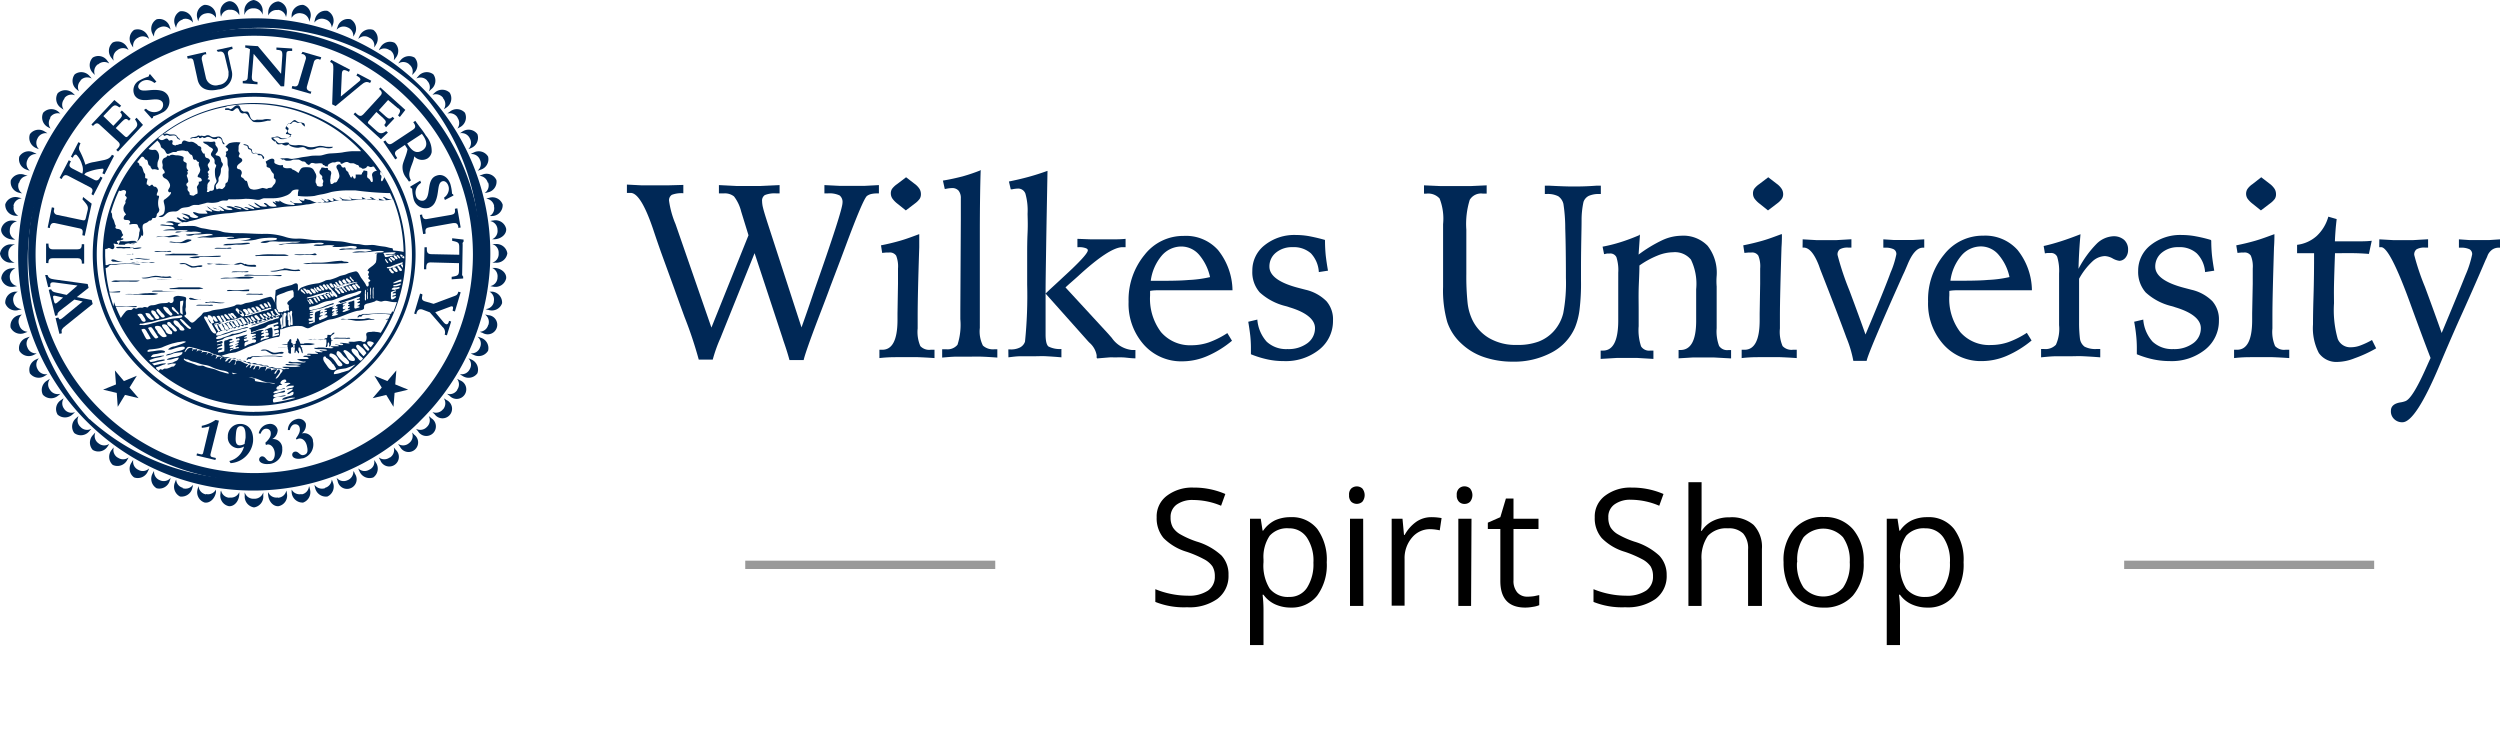 <svg xmlns="http://www.w3.org/2000/svg" viewBox="0 0 300 90"><defs><style>.cls-1{fill:#999;}.cls-2{fill:#002856;}</style></defs><g id="HeaderLogo"><path d="M147.42,69a3.41,3.41,0,0,1-1.34,2.87,5.77,5.77,0,0,1-3.62,1,9.18,9.18,0,0,1-3.82-.64V70.7a10,10,0,0,0,1.87.57,9.78,9.78,0,0,0,2,.21,4.08,4.08,0,0,0,2.45-.61,2,2,0,0,0,.82-1.72,2.25,2.25,0,0,0-.29-1.19,2.81,2.81,0,0,0-1-.85,13.2,13.2,0,0,0-2.07-.89,6.59,6.59,0,0,1-2.79-1.65,3.69,3.69,0,0,1-.83-2.49A3.09,3.09,0,0,1,140,59.51a5,5,0,0,1,3.21-1,9.46,9.46,0,0,1,3.83.77l-.51,1.41A8.69,8.69,0,0,0,143.2,60a3.22,3.22,0,0,0-2,.55,1.81,1.81,0,0,0-.73,1.54,2.36,2.36,0,0,0,.27,1.19,2.54,2.54,0,0,0,.9.84,10.76,10.76,0,0,0,1.94.86,7.59,7.59,0,0,1,3,1.68A3.32,3.32,0,0,1,147.42,69Z"/><path d="M154.91,72.91a4.53,4.53,0,0,1-1.87-.38,3.53,3.53,0,0,1-1.42-1.16h-.11a15.34,15.34,0,0,1,.11,1.74v4.3H150V62.25h1.29l.22,1.43h.07A3.77,3.77,0,0,1,153,62.44a4.46,4.46,0,0,1,1.87-.38,3.87,3.87,0,0,1,3.21,1.42,6.29,6.29,0,0,1,1.13,4,6.22,6.22,0,0,1-1.15,4A3.88,3.88,0,0,1,154.91,72.91Zm-.23-9.51a2.8,2.8,0,0,0-2.32.89,4.57,4.57,0,0,0-.74,2.83v.35a5.26,5.26,0,0,0,.74,3.16,2.8,2.8,0,0,0,2.36,1,2.45,2.45,0,0,0,2.12-1.1,5.22,5.22,0,0,0,.77-3,5,5,0,0,0-.77-3A2.52,2.52,0,0,0,154.68,63.4Z"/><path d="M161.89,59.41a1,1,0,0,1,.26-.79,1,1,0,0,1,1.33,0,1.27,1.27,0,0,1,0,1.59,1,1,0,0,1-1.33,0A1.06,1.06,0,0,1,161.89,59.41Zm1.71,13.3H162V62.25h1.58Z"/><path d="M171.74,62.06a6.76,6.76,0,0,1,1.25.11l-.22,1.47a5.69,5.69,0,0,0-1.14-.14,2.79,2.79,0,0,0-2.18,1,3.77,3.77,0,0,0-.9,2.57v5.61H167V62.25h1.3l.18,1.94h.08a4.72,4.72,0,0,1,1.4-1.58A3.16,3.16,0,0,1,171.74,62.06Z"/><path d="M174.81,59.41a1,1,0,0,1,.27-.79.94.94,0,0,1,.67-.26,1,1,0,0,1,.66.26,1.27,1.27,0,0,1,0,1.59.92.92,0,0,1-.66.26.9.9,0,0,1-.67-.26A1.06,1.06,0,0,1,174.81,59.41Zm1.72,13.3H175V62.25h1.58Z"/><path d="M183.27,71.6a5.55,5.55,0,0,0,.82-.06l.62-.13v1.21a3,3,0,0,1-.76.2,5.27,5.27,0,0,1-.91.09q-3,0-3-3.2V63.48h-1.5v-.76l1.5-.66.67-2.24h.91v2.43h3v1.23h-3v6.16a2.12,2.12,0,0,0,.45,1.45A1.56,1.56,0,0,0,183.27,71.6Z"/><path d="M200,69a3.4,3.4,0,0,1-1.33,2.87,5.8,5.8,0,0,1-3.63,1,9.18,9.18,0,0,1-3.82-.64V70.7a10,10,0,0,0,1.87.57,9.78,9.78,0,0,0,2,.21,4.06,4.06,0,0,0,2.45-.61,2,2,0,0,0,.82-1.72,2.25,2.25,0,0,0-.29-1.19,2.86,2.86,0,0,0-1-.85,13.85,13.85,0,0,0-2.08-.89,6.48,6.48,0,0,1-2.78-1.65,3.64,3.64,0,0,1-.84-2.49,3.09,3.09,0,0,1,1.21-2.57,5,5,0,0,1,3.21-1,9.46,9.46,0,0,1,3.83.77l-.51,1.41a8.69,8.69,0,0,0-3.36-.72,3.22,3.22,0,0,0-2,.55A1.81,1.81,0,0,0,193,62.1a2.36,2.36,0,0,0,.27,1.19,2.54,2.54,0,0,0,.9.84,10.76,10.76,0,0,0,1.94.86,7.64,7.64,0,0,1,3,1.68A3.32,3.32,0,0,1,200,69Z"/><path d="M209.77,72.71V65.94a2.73,2.73,0,0,0-.58-1.91,2.43,2.43,0,0,0-1.83-.63,3,3,0,0,0-2.41.9,4.59,4.59,0,0,0-.76,2.94v5.47h-1.58V57.86h1.58v4.49a10.09,10.09,0,0,1-.07,1.35h.09a3.31,3.31,0,0,1,1.34-1.19,4.29,4.29,0,0,1,2-.43,4,4,0,0,1,2.88.91,3.84,3.84,0,0,1,1,2.9v6.82Z"/><path d="M223.64,67.47a5.78,5.78,0,0,1-1.29,4,4.51,4.51,0,0,1-3.56,1.44,4.73,4.73,0,0,1-2.49-.66,4.43,4.43,0,0,1-1.68-1.89,6.72,6.72,0,0,1-.59-2.89,5.72,5.72,0,0,1,1.28-4,4.5,4.5,0,0,1,3.55-1.43,4.44,4.44,0,0,1,3.49,1.46A5.75,5.75,0,0,1,223.64,67.47Zm-8,0a5,5,0,0,0,.8,3.06,3.18,3.18,0,0,0,4.72,0,4.9,4.9,0,0,0,.81-3.06,4.84,4.84,0,0,0-.81-3,3.22,3.22,0,0,0-4.73,0A4.88,4.88,0,0,0,215.67,67.47Z"/><path d="M231.29,72.91a4.51,4.51,0,0,1-1.86-.38A3.46,3.46,0,0,1,228,71.37h-.12a13.4,13.4,0,0,1,.12,1.74v4.3h-1.59V62.25h1.29l.22,1.43H228a3.69,3.69,0,0,1,1.42-1.24,4.38,4.38,0,0,1,1.86-.38,3.85,3.85,0,0,1,3.21,1.42,6.23,6.23,0,0,1,1.14,4,6.28,6.28,0,0,1-1.15,4A3.9,3.9,0,0,1,231.29,72.91Zm-.23-9.51a2.82,2.82,0,0,0-2.32.89,4.57,4.57,0,0,0-.73,2.83v.35a5.27,5.27,0,0,0,.73,3.16,2.81,2.81,0,0,0,2.36,1,2.48,2.48,0,0,0,2.13-1.1,5.22,5.22,0,0,0,.76-3,5,5,0,0,0-.76-3A2.55,2.55,0,0,0,231.06,63.4Z"/><rect class="cls-1" x="269.39" y="52.78" width="1" height="30" transform="translate(202.12 337.67) rotate(-90)"/><rect class="cls-1" x="103.92" y="52.78" width="1" height="30" transform="translate(36.65 172.2) rotate(-90)"/><g id="Wilkes_Logo-3" data-name="Wilkes Logo"><g id="Text_copy" data-name="Text copy"><path class="cls-2" d="M85.37,39.31l4.45-11.08-.88-2.85a4.88,4.88,0,0,0-.86-1.81,1.76,1.76,0,0,0-1.23-.36h-.58v-1l2.15.11c.54,0,1,0,1.39,0s.84,0,1.41,0l2.33-.11v1h-.39a3.1,3.1,0,0,0-1.38.2.79.79,0,0,0-.33.73,3.49,3.49,0,0,0,.11.78c.07.31.24.87.5,1.69l4.12,12.68c.38-1.06.9-2.53,1.52-4.39q3.39-9.62,3.4-10.56a1,1,0,0,0-.35-.89,2.84,2.84,0,0,0-1.44-.24h-.38v-1l1.76.09,1.51,0c.46,0,1.06,0,1.61,0l1.66-.09v1h-.23a3.17,3.17,0,0,0-.69.07,1.46,1.46,0,0,0-.51.23q-.47.38-2.56,6l-.64,1.71-1.22,3.21c-.36,1-.83,2.22-1.43,3.78q-1.59,4.19-1.75,5h-1.7c-.14-.51-.34-1.19-.62-2-.1-.29-.17-.5-.2-.61L90.55,30.38l-3.92,9.74-.17.43a17.52,17.52,0,0,0-.93,2.6H83.85A49.19,49.19,0,0,0,82.13,38c-.5-1.38-.9-2.47-1.19-3.29l-1.58-4.34c-.26-.73-.6-1.71-1-2.91q-1.47-4.32-2.69-4.31h-.17l-.27,0v-1l1.75.09,1.52,0c.56,0,1.12,0,1.7,0L82,22.19v1a3.26,3.26,0,0,0-1.38.19.77.77,0,0,0-.33.74A11.21,11.21,0,0,0,81,26.74l.06.14Z"/><path class="cls-2" d="M110.31,28.11c0,.37,0,.89,0,1.57-.13,3.89-.19,6.62-.19,8.21v1.52a4.34,4.34,0,0,0,.32,2.12,1.45,1.45,0,0,0,1.25.44h.45v1c-.83-.06-1.49-.09-2-.11l-1.28,0c-.35,0-.7,0-1.18,0s-1.2,0-2.15.11v-1h.35c1.2,0,1.81-1.18,1.82-3.54v-.8l.06-3.58V32.23a3.54,3.54,0,0,0-.22-1.55.91.91,0,0,0-.83-.38h-.34l-.51.05-.14-.91c.77-.15,1.52-.33,2.29-.55s1.52-.51,2.28-.79m-1.56-6.83,1,.77a2.32,2.32,0,0,1,.6.61,1.19,1.19,0,0,1,.18.64,1,1,0,0,1-.15.57,2.52,2.52,0,0,1-.57.56l-1.09.83-1-.8a3,3,0,0,1-.61-.62,1.09,1.09,0,0,1-.19-.6,1,1,0,0,1,.14-.56,2.5,2.5,0,0,1,.6-.57Z"/><path class="cls-2" d="M117.68,20.49q-.09,2.7-.1,7V39.35a3.79,3.79,0,0,0,.37,2.12,1.79,1.79,0,0,0,1.4.44h.33v1c-.67-.05-1.29-.09-1.88-.11s-1.1,0-1.54,0-1,0-1.49,0-1.11.06-1.71.11v-1h.48a1.54,1.54,0,0,0,1.36-.54,7.75,7.75,0,0,0,.34-3.07V37.22l.06-10.91v-2.5a1.41,1.41,0,0,0-.27-.93,1,1,0,0,0-.81-.31,3.86,3.86,0,0,0-.75.1h-.1l-.22-1c.81-.13,1.6-.31,2.35-.5a21.68,21.68,0,0,0,2.23-.76"/><path class="cls-2" d="M121,41.93h.23a2.37,2.37,0,0,0,1.14-.22A1.23,1.23,0,0,0,123,41a54.07,54.07,0,0,0,.26-6.85v-.86l0-2.81c0-.63,0-1.48.05-2.57s0-1.85,0-2.28a7.44,7.44,0,0,0-.26-2.39.92.92,0,0,0-.93-.61,3.73,3.73,0,0,0-.67.09l-.16,0-.22-.94c.79-.16,1.57-.34,2.34-.55s1.52-.45,2.29-.73c-.06,3.38-.12,6.39-.16,9s-.07,4.45-.07,5.39v5.24c0,.78.12,1.27.35,1.45a3,3,0,0,0,1.55.3v1c-.67-.06-1.27-.1-1.8-.13s-1,0-1.41,0c-.61,0-1.17,0-1.66,0s-1,.07-1.49.13Zm10.6,1v-.29a2.59,2.59,0,0,0-.87-1.52c-.16-.16-.27-.29-.35-.38l-4.91-5.51c.51-.51,1.25-1.16,2.14-2q2.92-2.67,2.93-3.19c0-.12-.09-.21-.28-.27a2.18,2.18,0,0,0-.77-.11h-.2v-1l1.61.06h2.58c.51,0,1,0,1.59-.06v1h-.36q-1.56,0-5.33,3.47c-.64.58-1.15,1-1.52,1.36L133,40.07l.42.48A3.37,3.37,0,0,0,135.83,42h.42l0,1c-.56,0-1.05-.09-1.46-.11s-.78,0-1.11,0a4.45,4.45,0,0,0-.59,0l-1.43.12"/><path class="cls-2" d="M147.9,34.83h-7.08c-.56,0-1.06,0-1.52,0s-.9,0-1.29.08v.54a6.66,6.66,0,0,0,1.31,4.4A4.59,4.59,0,0,0,143,41.43a6.4,6.4,0,0,0,2.08-.35,10.56,10.56,0,0,0,2.2-1.11l.56.92a12.08,12.08,0,0,1-3,1.85,7.59,7.59,0,0,1-2.94.62,6,6,0,0,1-4.64-2,7.34,7.34,0,0,1-1.83-5.14,8.49,8.49,0,0,1,1.92-5.64,5.87,5.87,0,0,1,4.67-2.27A5.17,5.17,0,0,1,146.16,30a7.89,7.89,0,0,1,1.74,4.83m-2.68-1.52a6.16,6.16,0,0,0-1.32-2.73,2.83,2.83,0,0,0-2.12-1,3.11,3.11,0,0,0-2.39,1.12,5.81,5.81,0,0,0-1.3,3c1.92,0,3.42,0,4.52-.1a14.37,14.37,0,0,0,2.61-.35"/><path class="cls-2" d="M159,28.87q0,.9.09,1.8c.07.59.16,1.2.27,1.81l-1.1.17a3.57,3.57,0,0,0-.95-2.25,3.1,3.1,0,0,0-2.2-.74,3,3,0,0,0-2,.66,2.1,2.1,0,0,0-.78,1.68c0,1.07,1.14,1.93,3.42,2.53l.92.24a5.19,5.19,0,0,1,2.5,1.37,3.31,3.31,0,0,1,.79,2.32,4.37,4.37,0,0,1-1.66,3.5,6.43,6.43,0,0,1-4.26,1.37,9,9,0,0,1-1.93-.2,11.79,11.79,0,0,1-2-.62V41.7a13.9,13.9,0,0,0-.08-1.44c-.06-.51-.14-1.07-.24-1.65l1.09-.26A4.48,4.48,0,0,0,152,41a3.43,3.43,0,0,0,2.5.89,3.81,3.81,0,0,0,2.38-.7,2.22,2.22,0,0,0,.92-1.82c0-1-1-1.88-3.08-2.5a4,4,0,0,0-.45-.14,7.09,7.09,0,0,1-3.1-1.64,3.66,3.66,0,0,1-.89-2.59,3.83,3.83,0,0,1,1.48-3.08,5.71,5.71,0,0,1,3.79-1.22,8.82,8.82,0,0,1,1.54.14c.64.12,1.27.27,1.9.45"/><path class="cls-2" d="M178.4,22.23v1h-.48a1.58,1.58,0,0,0-1.55.75,9.77,9.77,0,0,0-.41,3.59v5.3a30.88,30.88,0,0,0,.15,3.47,6.4,6.4,0,0,0,.48,1.84,5.09,5.09,0,0,0,2.1,2.39,6.3,6.3,0,0,0,3.34.82A7.07,7.07,0,0,0,184.6,41a4.7,4.7,0,0,0,1.88-1.29,5,5,0,0,0,1.11-2.13,19.23,19.23,0,0,0,.32-4.22q0-3.54-.08-5.95a19.21,19.21,0,0,0-.22-2.94,1.55,1.55,0,0,0-.62-.92,2.79,2.79,0,0,0-1.39-.27h-.22v-1h.51c1.33.07,2.29.1,2.86.1s1.52,0,2.84-.1h.51v1h-.17a3,3,0,0,0-1.29.23,1.29,1.29,0,0,0-.62.72,10.3,10.3,0,0,0-.23,2.21c0,1.2-.07,3.13-.07,5.81v1.44a25.8,25.8,0,0,1-.18,3.51A8.45,8.45,0,0,1,189,39.3a6.18,6.18,0,0,1-2.8,3,9.56,9.56,0,0,1-4.69,1.1,10.59,10.59,0,0,1-3.44-.55,7.39,7.39,0,0,1-2.68-1.6,6.18,6.18,0,0,1-1.72-2.61,13.86,13.86,0,0,1-.5-4.2c0-.69,0-1.84,0-3.42s0-2.82,0-3.71V26.9a6.62,6.62,0,0,0-.42-3.08,1.85,1.85,0,0,0-1.61-.58h-.26v-1l2,.09,1.69,0c.62,0,1.25,0,1.89,0l1.94-.09"/><path class="cls-2" d="M196.8,28.11l-.17,2.44a16.53,16.53,0,0,1,2.85-1.73,5.57,5.57,0,0,1,2.23-.53,4.06,4.06,0,0,1,3.2,1.2A5.24,5.24,0,0,1,206,33.1a7.83,7.83,0,0,0,0,1.28v5a5,5,0,0,0,.29,2.13,1.16,1.16,0,0,0,1.1.5h.34v1l-2-.11-1.12,0c-.47,0-1,0-1.52,0l-1.66.1V42h.22q1.86,0,1.89-3.39v-.29l0-3.12v-.5a6.66,6.66,0,0,0-.63-3.55,2.49,2.49,0,0,0-2.15-.88,5.17,5.17,0,0,0-1.86.4,10.65,10.65,0,0,0-2.17,1.19c0,1-.07,2-.09,2.85s0,1.7,0,2.43v2a6.2,6.2,0,0,0,.29,2.43,1.15,1.15,0,0,0,1.11.5h.37v1l-2-.12-1.19,0c-.3,0-.66,0-1.14,0l-2,.12v-1h.28q1.81,0,1.83-3.54v-.81l0-3.55V32.73a5.14,5.14,0,0,0-.22-1.87.81.81,0,0,0-.8-.44l-.3,0-.38.08-.18-.9a18.46,18.46,0,0,0,2.19-.55c.73-.23,1.47-.51,2.24-.84"/><path class="cls-2" d="M213.83,28.11c0,.37,0,.89-.05,1.57-.12,3.89-.19,6.62-.19,8.21v1.52a4.34,4.34,0,0,0,.32,2.12,1.47,1.47,0,0,0,1.25.44h.45v1c-.82-.06-1.49-.09-2-.11l-1.27,0c-.35,0-.71,0-1.19,0s-1.2,0-2.15.11v-1h.35c1.2,0,1.81-1.18,1.81-3.54v-.8l.06-3.58V32.23a3.4,3.4,0,0,0-.22-1.55.88.88,0,0,0-.82-.38h-.34l-.51.05-.14-.91c.76-.15,1.52-.33,2.29-.55s1.52-.51,2.28-.79m-1.57-6.83,1,.77a2.32,2.32,0,0,1,.6.61,1.2,1.2,0,0,1,.19.64,1,1,0,0,1-.16.57,2.52,2.52,0,0,1-.57.56l-1.09.83-1-.8a3,3,0,0,1-.62-.62,1.08,1.08,0,0,1-.18-.6,1,1,0,0,1,.14-.56,2.5,2.5,0,0,1,.6-.57Z"/><path class="cls-2" d="M216.32,28.72l1.74.1,1.12,0c.31,0,.66,0,1.11,0l1.88-.11v1h-.38a1.86,1.86,0,0,0-1,.2.75.75,0,0,0-.28.7,33.92,33.92,0,0,0,1.42,4.25q1.19,3.18,1.93,5.28,2.34-5.57,3-7.41a10.72,10.72,0,0,0,.7-2.21.63.63,0,0,0-.32-.61,2.21,2.21,0,0,0-1-.19H226v-1l1.26.08,1.21,0c.31,0,.67,0,1.09,0l1.35-.08v1h-.16c-.68,0-1.3.69-1.86,2.06l-.36.84-.18.38q-4.2,9.39-4.35,10.3h-1.6a14,14,0,0,0-.84-2.81c-.56-1.55-1.6-4.27-3.12-8.14l-.18-.51q-.83-2.13-1.83-2.13h-.12Z"/><path class="cls-2" d="M243.81,34.83h-7.08c-.56,0-1.06,0-1.52,0s-.9,0-1.29.08v.54a6.59,6.59,0,0,0,1.31,4.4,4.59,4.59,0,0,0,3.71,1.55,6.4,6.4,0,0,0,2.08-.35,10.56,10.56,0,0,0,2.2-1.11l.57.92a12.27,12.27,0,0,1-3,1.85,7.63,7.63,0,0,1-2.94.62,6,6,0,0,1-4.64-2,7.35,7.35,0,0,1-1.84-5.14,8.49,8.49,0,0,1,1.92-5.64A5.88,5.88,0,0,1,238,28.28a5.19,5.19,0,0,1,4.1,1.71,7.88,7.88,0,0,1,1.73,4.83m-2.68-1.52a6,6,0,0,0-1.32-2.73,2.8,2.8,0,0,0-2.1-1,3.09,3.09,0,0,0-2.38,1.12,5.81,5.81,0,0,0-1.3,3c1.91,0,3.42,0,4.52-.1a14.14,14.14,0,0,0,2.6-.35"/><path class="cls-2" d="M249.66,28.11c-.06.66-.11,1.32-.15,2s-.07,1.39-.09,2.15a12.55,12.55,0,0,1,2.17-3,3.06,3.06,0,0,1,2-.91,1.88,1.88,0,0,1,1.31.44,1.55,1.55,0,0,1,.47,1.2,1.43,1.43,0,0,1-.3.92,1,1,0,0,1-.74.39,2.25,2.25,0,0,1-.8-.28,2.11,2.11,0,0,0-.94-.29,2.3,2.3,0,0,0-1.52.66,8.37,8.37,0,0,0-1.58,2.06V35c0,1.55,0,2.81,0,3.77a16,16,0,0,0,.1,1.83,1.44,1.44,0,0,0,.56,1,2.83,2.83,0,0,0,1.46.28h.42v1c-.75-.06-1.42-.1-2-.13s-1.09,0-1.5,0c-.56,0-1.13,0-1.73,0s-1.22.07-1.87.13v-1h.34a1.73,1.73,0,0,0,1.44-.51,4.62,4.62,0,0,0,.38-2.36V32.81a5.74,5.74,0,0,0-.23-2,.79.79,0,0,0-.79-.45h-.25a1.63,1.63,0,0,0-.43.05l-.15-.89c.69-.15,1.39-.35,2.11-.58s1.48-.51,2.25-.81"/><path class="cls-2" d="M265.35,28.87q0,.9.09,1.8c.07.59.16,1.2.27,1.81l-1.1.17a3.51,3.51,0,0,0-1-2.25,3.06,3.06,0,0,0-2.19-.74,3,3,0,0,0-2,.66,2.11,2.11,0,0,0-.79,1.68c0,1.07,1.15,1.93,3.43,2.53l.91.24a5.18,5.18,0,0,1,2.51,1.37,3.31,3.31,0,0,1,.79,2.32,4.38,4.38,0,0,1-1.66,3.5,6.43,6.43,0,0,1-4.26,1.37,9.58,9.58,0,0,1-1.93-.2,11.31,11.31,0,0,1-2-.62V41.7a13.9,13.9,0,0,0-.08-1.44c-.05-.51-.13-1.07-.24-1.65l1.09-.26A4.49,4.49,0,0,0,258.31,41a3.43,3.43,0,0,0,2.5.89,3.8,3.8,0,0,0,2.37-.7,2.19,2.19,0,0,0,.92-1.82c0-1-1-1.88-3.08-2.5a4,4,0,0,0-.45-.14,7,7,0,0,1-3.09-1.64,3.72,3.72,0,0,1-.9-2.59,3.87,3.87,0,0,1,1.49-3.08,5.69,5.69,0,0,1,3.78-1.22,8.93,8.93,0,0,1,1.55.14q1,.18,1.89.45"/><path class="cls-2" d="M272.93,28.11c0,.37,0,.89-.05,1.57-.12,3.89-.19,6.62-.19,8.21v1.52a4.34,4.34,0,0,0,.32,2.12,1.47,1.47,0,0,0,1.25.44h.45v1c-.82-.06-1.48-.09-2-.11l-1.28,0c-.35,0-.71,0-1.19,0s-1.2,0-2.15.11v-1h.36c1.2,0,1.81-1.18,1.81-3.54v-.8l.07-3.58V32.23a3.41,3.41,0,0,0-.23-1.55.88.88,0,0,0-.82-.38H269l-.5.05-.15-.91c.76-.15,1.52-.33,2.28-.55s1.52-.51,2.29-.79m-1.57-6.83,1,.77a2.44,2.44,0,0,1,.59.61,1.19,1.19,0,0,1,.18.64,1,1,0,0,1-.14.57,2.57,2.57,0,0,1-.58.56l-1.09.83-1-.8a3,3,0,0,1-.61-.62,1.08,1.08,0,0,1,0-1.16,2.28,2.28,0,0,1,.59-.57Z"/><path class="cls-2" d="M279.4,26l1,.29c-.06.53-.11,1-.14,1.43s-.06.83-.07,1.24h2.7c.57,0,1.15,0,1.72-.07l-.34,1.58c-.62-.05-1.21-.08-1.75-.09s-1.09,0-1.63,0h-.69c-.06,1.66-.1,2.93-.12,3.82s0,1.62,0,2.2a12.63,12.63,0,0,0,.45,4.27,1.61,1.61,0,0,0,1.61,1,3.22,3.22,0,0,0,1.07-.2,9.78,9.78,0,0,0,1.43-.67l.5,1A15.75,15.75,0,0,1,282.53,43a5.8,5.8,0,0,1-2,.43,2.57,2.57,0,0,1-2.27-1.07,6.49,6.49,0,0,1-.7-3.43c0-.31,0-1.42.06-3.32s.07-3.64.07-5.23h-.38c-.8,0-1.35,0-1.66,0v-1A4.31,4.31,0,0,0,278,28.32,5,5,0,0,0,279.4,26"/><path class="cls-2" d="M285.52,28.72l1.75.1,1.11,0c.31,0,.66,0,1.11,0l1.88-.11v1H291a1.86,1.86,0,0,0-1,.2.76.76,0,0,0-.29.69A28.93,28.93,0,0,0,291,34.44q1.21,3.27,2,5.52,2-4.78,2.84-6.9a12.55,12.55,0,0,0,.82-2.54.67.67,0,0,0-.32-.61,2.36,2.36,0,0,0-1.05-.19h-.22v-1l1.29.09,1.21,0c.38,0,.69,0,1.1,0l1.34-.09v1h-.12a1.42,1.42,0,0,0-.8.22,1.66,1.66,0,0,0-.56.67,4.44,4.44,0,0,1-.25.57q-1.51,3.54-3.29,7.46c-.58,1.31-1.32,3-2.22,5.14q-2.89,6.88-4.47,6.89a1.35,1.35,0,0,1-1-.38,1.25,1.25,0,0,1-.39-1c0-.53.37-.87,1.12-1a2.78,2.78,0,0,0,.63-.16q.81-.31,2.34-3.69c.28-.62.5-1.12.67-1.48q-1-2.58-2.47-6.63-2.43-6.67-3.46-6.67h-.23Z"/></g><g id="Logo_copy_2" data-name="Logo copy 2"><path class="cls-2" d="M30.44,1a1.08,1.08,0,0,1,1.08.76,2.19,2.19,0,0,0,0-.36A1.31,1.31,0,0,0,30.44,0a1.31,1.31,0,0,0-1.11,1.44,1.47,1.47,0,0,0,0,.36A1.07,1.07,0,0,1,30.44,1"/><path class="cls-2" d="M30.44,59.85a1.07,1.07,0,0,1-1.07-.76,1.42,1.42,0,0,0,0,.36,1.32,1.32,0,0,0,1.11,1.44,1.31,1.31,0,0,0,1.11-1.44,2.1,2.1,0,0,0,0-.36,1.09,1.09,0,0,1-1.08.76"/><path class="cls-2" d="M59.84,30.44a1.08,1.08,0,0,1-.76,1.08,1.47,1.47,0,0,0,.36,0,1.31,1.31,0,0,0,1.44-1.12,1.31,1.31,0,0,0-1.44-1.11,1.47,1.47,0,0,0-.36,0,1.07,1.07,0,0,1,.76,1.07"/><path class="cls-2" d="M1,30.44a1.07,1.07,0,0,0,.76,1.08,1.47,1.47,0,0,1-.36,0A1.31,1.31,0,0,1,0,30.44a1.31,1.31,0,0,1,1.44-1.11,1.47,1.47,0,0,1,.36,0A1.07,1.07,0,0,0,1,30.44"/><path class="cls-2" d="M27.56,1.18a1.1,1.1,0,0,1,1.15.65,2.16,2.16,0,0,0,0-.36C28.63.68,28.07.09,27.46.15a1.29,1.29,0,0,0-1,1.52,1.36,1.36,0,0,0,.07.35,1.07,1.07,0,0,1,1-.86"/><path class="cls-2" d="M33.32,59.7a1.07,1.07,0,0,1-1.14-.64,1.09,1.09,0,0,0,0,.36c.08.79.63,1.38,1.25,1.32a1.29,1.29,0,0,0,1-1.52,1.36,1.36,0,0,0-.07-.35,1.07,1.07,0,0,1-1,.86"/><path class="cls-2" d="M59.7,27.56a1.08,1.08,0,0,1-.65,1.15h.36c.8-.08,1.39-.64,1.33-1.25a1.31,1.31,0,0,0-1.55-1,1.36,1.36,0,0,0-.35.07,1.07,1.07,0,0,1,.86,1"/><path class="cls-2" d="M1.18,33.33a1.08,1.08,0,0,0,.87,1,2.29,2.29,0,0,1-.36.07,1.3,1.3,0,0,1-1.54-1A1.3,1.3,0,0,1,1.47,32.2a1.09,1.09,0,0,1,.36,0,1.08,1.08,0,0,0-.65,1.13"/><path class="cls-2" d="M24.71,1.61a1.07,1.07,0,0,1,1.2.53,2.19,2.19,0,0,0,0-.36A1.31,1.31,0,0,0,24.5.59a1.3,1.3,0,0,0-.81,1.63,1.35,1.35,0,0,0,.11.34,1.06,1.06,0,0,1,.91-.95"/><path class="cls-2" d="M36.2,59.28a1.07,1.07,0,0,1-1.2-.53,2.19,2.19,0,0,0,0,.36,1.32,1.32,0,0,0,1.37,1.2,1.31,1.31,0,0,0,.81-1.64,1.33,1.33,0,0,0-.1-.34,1.07,1.07,0,0,1-.91,1"/><path class="cls-2" d="M59.27,24.72a1.06,1.06,0,0,1-.5,1.2,2.19,2.19,0,0,0,.36,0,1.3,1.3,0,0,0,1.19-1.37,1.3,1.3,0,0,0-1.63-.81,1.91,1.91,0,0,0-.34.1,1.07,1.07,0,0,1,.95.91"/><path class="cls-2" d="M1.61,36.18a1.06,1.06,0,0,0,1,.91,1.4,1.4,0,0,1-.35.1,1.29,1.29,0,0,1-1.63-.81A1.32,1.32,0,0,1,1.78,35l.36,0a1.06,1.06,0,0,0-.53,1.2"/><path class="cls-2" d="M21.91,2.31a1.09,1.09,0,0,1,1.25.41,2.29,2.29,0,0,0-.07-.36,1.32,1.32,0,0,0-1.49-1A1.31,1.31,0,0,0,21,3a1.43,1.43,0,0,0,.14.34,1.07,1.07,0,0,1,.81-1"/><path class="cls-2" d="M39,58.58a1.1,1.1,0,0,1-1.26-.41,2.17,2.17,0,0,0,.07.35,1.32,1.32,0,0,0,1.48,1.06,1.3,1.3,0,0,0,.65-1.7,2,2,0,0,0-.13-.34,1.09,1.09,0,0,1-.81,1"/><path class="cls-2" d="M58.58,21.91a1.07,1.07,0,0,1-.42,1.25,1.36,1.36,0,0,0,.35-.07,1.3,1.3,0,0,0,1.06-1.48,1.3,1.3,0,0,0-1.7-.65,2,2,0,0,0-.34.14,1.1,1.1,0,0,1,1,.81"/><path class="cls-2" d="M2.31,39a1.07,1.07,0,0,0,1,.81,2,2,0,0,1-.34.14,1.31,1.31,0,0,1-1.7-.65,1.31,1.31,0,0,1,1-1.48,1.53,1.53,0,0,1,.36-.07A1.07,1.07,0,0,0,2.31,39"/><path class="cls-2" d="M19.19,3.28a1.08,1.08,0,0,1,1.29.29,2,2,0,0,0-.11-.35,1.3,1.3,0,0,0-1.58-.9,1.31,1.31,0,0,0-.48,1.76,1.57,1.57,0,0,0,.18.31,1.07,1.07,0,0,1,.7-1.11"/><path class="cls-2" d="M41.69,57.63a1.08,1.08,0,0,1-1.29-.29,1.93,1.93,0,0,0,.11.34,1.15,1.15,0,1,0,2.06-.85c0-.11-.11-.21-.17-.32a1.1,1.1,0,0,1-.71,1.12"/><path class="cls-2" d="M57.6,19.19a1.07,1.07,0,0,1-.29,1.29,1.42,1.42,0,0,0,.35-.11,1.31,1.31,0,0,0,.91-1.58,1.31,1.31,0,0,0-1.76-.47,1.41,1.41,0,0,0-.32.17,1.06,1.06,0,0,1,1.11.7"/><path class="cls-2" d="M3.29,41.69a1.07,1.07,0,0,0,1.11.71,1.87,1.87,0,0,1-.31.17,1.32,1.32,0,0,1-1.77-.48,1.3,1.3,0,0,1,.91-1.57,1.42,1.42,0,0,1,.35-.11,1.06,1.06,0,0,0-.29,1.28"/><path class="cls-2" d="M16.58,4.52a1.06,1.06,0,0,1,1.31.16,1.43,1.43,0,0,0-.14-.34,1.34,1.34,0,0,0-1.66-.75,1.31,1.31,0,0,0-.3,1.8,1.21,1.21,0,0,0,.2.3,1.07,1.07,0,0,1,.59-1.17"/><path class="cls-2" d="M44.3,56.37a1.06,1.06,0,0,1-1.3-.16,1.2,1.2,0,0,0,.13.33,1.31,1.31,0,0,0,1.67.75,1.3,1.3,0,0,0,.3-1.79,1.61,1.61,0,0,0-.21-.3,1,1,0,0,1-.59,1.17"/><path class="cls-2" d="M56.37,16.59a1.07,1.07,0,0,1-.16,1.3,1.89,1.89,0,0,0,.33-.13,1.33,1.33,0,0,0,.75-1.66,1.31,1.31,0,0,0-1.8-.31l-.3.2a1.08,1.08,0,0,1,1.18.6"/><path class="cls-2" d="M4.51,44.3a1.06,1.06,0,0,0,1.18.59,1.61,1.61,0,0,1-.3.21,1.32,1.32,0,0,1-1.8-.3,1.34,1.34,0,0,1,.75-1.67A2.26,2.26,0,0,1,4.67,43a1.07,1.07,0,0,0-.16,1.3"/><path class="cls-2" d="M14.11,6a1.07,1.07,0,0,1,1.31,0,1.51,1.51,0,0,0-.16-.31,1.31,1.31,0,0,0-1.73-.59A1.32,1.32,0,0,0,13.42,7a2,2,0,0,0,.23.28A1.07,1.07,0,0,1,14.12,6"/><path class="cls-2" d="M46.77,54.89a1.07,1.07,0,0,1-1.31,0,1.41,1.41,0,0,0,.17.32,1.15,1.15,0,1,0,1.85-1.24,3.11,3.11,0,0,0-.23-.28,1.08,1.08,0,0,1-.48,1.23"/><path class="cls-2" d="M54.88,14.11a1.08,1.08,0,0,1,0,1.32l.32-.17a1.32,1.32,0,0,0,.59-1.73,1.31,1.31,0,0,0-1.82-.12,2,2,0,0,0-.29.22,1.09,1.09,0,0,1,1.23.48"/><path class="cls-2" d="M6,46.78a1.09,1.09,0,0,0,1.24.47,2.09,2.09,0,0,1-.28.24,1.32,1.32,0,0,1-1.82-.13,1.31,1.31,0,0,1,.58-1.73A2,2,0,0,1,6,45.46a1.08,1.08,0,0,0,0,1.32"/><path class="cls-2" d="M11.79,7.72a1.07,1.07,0,0,1,1.31-.1,1.21,1.21,0,0,0-.2-.3,1.3,1.3,0,0,0-1.77-.41,1.31,1.31,0,0,0,0,1.82,2.13,2.13,0,0,0,.26.26,1.07,1.07,0,0,1,.35-1.27"/><path class="cls-2" d="M49.09,53.17a1.07,1.07,0,0,1-1.31.1,1.21,1.21,0,0,0,.2.3,1.15,1.15,0,1,0,1.72-1.41,2.13,2.13,0,0,0-.26-.26,1.07,1.07,0,0,1-.35,1.27"/><path class="cls-2" d="M53.17,11.79a1.1,1.1,0,0,1,.09,1.32,3.28,3.28,0,0,0,.31-.2,1.32,1.32,0,0,0,.4-1.78,1.31,1.31,0,0,0-1.81,0,1.6,1.6,0,0,0-.26.26,1.08,1.08,0,0,1,1.27.35"/><path class="cls-2" d="M7.72,49.1A1.08,1.08,0,0,0,9,49.45a2,2,0,0,1-.26.25,1.33,1.33,0,0,1-1.82.06A1.27,1.27,0,0,1,7.34,48a1.49,1.49,0,0,1,.31-.2,1.08,1.08,0,0,0,.09,1.31"/><path class="cls-2" d="M9.65,9.66A1.07,1.07,0,0,1,11,9.43a1.56,1.56,0,0,0-.23-.28,1.3,1.3,0,0,0-1.8-.23,1.3,1.3,0,0,0,.22,1.8,2.09,2.09,0,0,0,.29.23,1.07,1.07,0,0,1,.22-1.29"/><path class="cls-2" d="M51.23,51.23a1.08,1.08,0,0,1-1.3.23,2,2,0,0,0,.23.28,1.15,1.15,0,1,0,1.57-1.57,1,1,0,0,0-.28-.23,1.07,1.07,0,0,1-.22,1.29"/><path class="cls-2" d="M51.23,9.66a1.09,1.09,0,0,1,.23,1.3,1.55,1.55,0,0,0,.27-.24A1.3,1.3,0,0,0,52,8.92a1.31,1.31,0,0,0-1.81.23,3.11,3.11,0,0,0-.23.28,1.07,1.07,0,0,1,1.3.23"/><path class="cls-2" d="M9.66,51.23a1.06,1.06,0,0,0,1.29.23,2,2,0,0,1-.23.28,1.3,1.3,0,0,1-1.8.23,1.29,1.29,0,0,1,.23-1.8,1.23,1.23,0,0,1,.28-.23,1.06,1.06,0,0,0,.23,1.29"/><path class="cls-2" d="M7.72,11.79A1.06,1.06,0,0,1,9,11.44a2,2,0,0,0-.25-.26,1.34,1.34,0,0,0-1.82,0,1.32,1.32,0,0,0,.41,1.78,2.23,2.23,0,0,0,.3.2,1.08,1.08,0,0,1,.1-1.32"/><path class="cls-2" d="M53.17,49.1a1.09,1.09,0,0,1-1.27.35,1.48,1.48,0,0,0,.25.25A1.15,1.15,0,1,0,53.57,48a3.28,3.28,0,0,0-.31-.2,1.1,1.1,0,0,1-.09,1.32"/><path class="cls-2" d="M49.09,7.72A1.06,1.06,0,0,1,49.44,9a1.6,1.6,0,0,0,.26-.26,1.33,1.33,0,0,0,.06-1.82A1.31,1.31,0,0,0,48,7.32a1.57,1.57,0,0,0-.2.3,1.07,1.07,0,0,1,1.31.1"/><path class="cls-2" d="M11.79,53.17a1.07,1.07,0,0,0,1.31.1,2,2,0,0,1-.19.31,1.31,1.31,0,0,1-1.78.41,1.31,1.31,0,0,1,.06-1.82,2,2,0,0,1,.25-.26,1.07,1.07,0,0,0,.36,1.27"/><path class="cls-2" d="M6,14.11a1.11,1.11,0,0,1,1.24-.48L7,13.4a1.32,1.32,0,0,0-1.82.13,1.32,1.32,0,0,0,.58,1.73l.32.17a1.08,1.08,0,0,1,0-1.32"/><path class="cls-2" d="M54.88,46.78a1.07,1.07,0,0,1-1.23.47,1.54,1.54,0,0,0,.29.23,1.15,1.15,0,1,0,1.23-1.85,2.4,2.4,0,0,0-.32-.17,1.08,1.08,0,0,1,0,1.32"/><path class="cls-2" d="M46.77,6a1.08,1.08,0,0,1,.48,1.23,2.15,2.15,0,0,0,.23-.28,1.3,1.3,0,0,0-.12-1.81,1.31,1.31,0,0,0-1.73.58,1.23,1.23,0,0,0-.17.32,1.07,1.07,0,0,1,1.31,0"/><path class="cls-2" d="M14.11,54.89a1.08,1.08,0,0,0,1.32,0,3.24,3.24,0,0,1-.17.32,1.32,1.32,0,0,1-1.73.58,1.3,1.3,0,0,1-.11-1.82,2,2,0,0,1,.23-.28,1.08,1.08,0,0,0,.48,1.23"/><path class="cls-2" d="M4.51,16.59A1.08,1.08,0,0,1,5.69,16a2.23,2.23,0,0,0-.3-.2,1.31,1.31,0,0,0-1.8.3,1.33,1.33,0,0,0,.75,1.67,2.26,2.26,0,0,0,.33.13,1.07,1.07,0,0,1-.16-1.3"/><path class="cls-2" d="M56.37,44.3a1.07,1.07,0,0,1-1.18.59,1.61,1.61,0,0,0,.3.21,1.3,1.3,0,0,0,1.8-.31,1.32,1.32,0,0,0-.75-1.66,1.89,1.89,0,0,0-.33-.13,1.07,1.07,0,0,1,.16,1.3"/><path class="cls-2" d="M44.3,4.52a1,1,0,0,1,.59,1.17,1.61,1.61,0,0,0,.21-.3,1.32,1.32,0,0,0-.3-1.8,1.33,1.33,0,0,0-1.66.75,1.43,1.43,0,0,0-.14.34,1,1,0,0,1,1.3-.16"/><path class="cls-2" d="M16.58,56.37a1.07,1.07,0,0,0,1.31-.16,1.43,1.43,0,0,1-.14.34,1.32,1.32,0,0,1-1.66.74,1.29,1.29,0,0,1-.3-1.79,1.57,1.57,0,0,1,.2-.3,1.07,1.07,0,0,0,.59,1.17"/><path class="cls-2" d="M3.29,19.19a1.07,1.07,0,0,1,1.11-.7,1.41,1.41,0,0,0-.32-.17,1.31,1.31,0,0,0-1.76.47,1.31,1.31,0,0,0,.91,1.58,1.42,1.42,0,0,0,.35.11,1.07,1.07,0,0,1-.29-1.29"/><path class="cls-2" d="M57.6,41.69a1.06,1.06,0,0,1-1.11.71,1.41,1.41,0,0,0,.32.17,1.32,1.32,0,0,0,1.76-.48,1.3,1.3,0,0,0-.91-1.57,1.42,1.42,0,0,0-.35-.11,1.06,1.06,0,0,1,.29,1.28"/><path class="cls-2" d="M41.69,3.28a1.07,1.07,0,0,1,.7,1.11,1.57,1.57,0,0,0,.18-.31,1.32,1.32,0,0,0-.48-1.76,1.3,1.3,0,0,0-1.58.91,1.93,1.93,0,0,0-.11.34,1.1,1.1,0,0,1,1.29-.29"/><path class="cls-2" d="M19.19,57.63a1.08,1.08,0,0,0,1.29-.29,1.93,1.93,0,0,1-.11.34,1.3,1.3,0,0,1-1.58.91,1.32,1.32,0,0,1-.48-1.76,2.58,2.58,0,0,1,.18-.32,1.08,1.08,0,0,0,.7,1.12"/><path class="cls-2" d="M2.31,21.91a1.07,1.07,0,0,1,1-.81A2,2,0,0,0,3,21a1.31,1.31,0,0,0-1.7.64,1.3,1.3,0,0,0,1,1.49,1.53,1.53,0,0,0,.36.07,1.06,1.06,0,0,1-.41-1.25"/><path class="cls-2" d="M58.58,39a1.08,1.08,0,0,1-1,.81,2,2,0,0,0,.34.14,1.15,1.15,0,1,0,.64-2.13,1.45,1.45,0,0,0-.35-.07A1.09,1.09,0,0,1,58.6,39"/><path class="cls-2" d="M39,2.31a1.09,1.09,0,0,1,.81,1A3.45,3.45,0,0,0,39.93,3a1.31,1.31,0,0,0-.65-1.7,1.32,1.32,0,0,0-1.49,1.06,1.43,1.43,0,0,0-.06.35A1.08,1.08,0,0,1,39,2.31"/><path class="cls-2" d="M21.91,58.58a1.09,1.09,0,0,0,1.25-.41,2.17,2.17,0,0,1-.07.35,1.33,1.33,0,0,1-1.49,1.06A1.32,1.32,0,0,1,21,57.87a2.33,2.33,0,0,1,.14-.33,1.07,1.07,0,0,0,.81,1"/><path class="cls-2" d="M1.61,24.72a1.06,1.06,0,0,1,1-.91,1.4,1.4,0,0,0-.35-.1,1.29,1.29,0,0,0-1.63.81,1.32,1.32,0,0,0,1.2,1.37,2.19,2.19,0,0,0,.36,0,1.07,1.07,0,0,1-.53-1.2"/><path class="cls-2" d="M59.27,36.18a1.07,1.07,0,0,1-1,.91,1.4,1.4,0,0,0,.35.1,1.29,1.29,0,0,0,1.63-.81A1.32,1.32,0,0,0,59.1,35l-.36,0a1.08,1.08,0,0,1,.51,1.2"/><path class="cls-2" d="M36.2,1.61a1.06,1.06,0,0,1,.91,1,1.33,1.33,0,0,0,.1-.34A1.29,1.29,0,0,0,36.4.59,1.31,1.31,0,0,0,35,1.78a2.19,2.19,0,0,0,0,.36,1.07,1.07,0,0,1,1.2-.53"/><path class="cls-2" d="M24.71,59.28a1.07,1.07,0,0,0,1.2-.53,2.19,2.19,0,0,1,0,.36c-.16.78-.77,1.31-1.37,1.19a1.31,1.31,0,0,1-.82-1.63,1.93,1.93,0,0,1,.11-.34,1.06,1.06,0,0,0,.91,1"/><path class="cls-2" d="M1.18,27.56a1.07,1.07,0,0,1,.86-1,1.45,1.45,0,0,0-.35-.07,1.31,1.31,0,0,0-1.55,1c-.06.61.54,1.18,1.33,1.25a1.09,1.09,0,0,0,.36,0,1.08,1.08,0,0,1-.65-1.14"/><path class="cls-2" d="M59.7,33.33a1.07,1.07,0,0,1-.86,1,2,2,0,0,0,.35.07,1.31,1.31,0,0,0,1.55-1c.06-.61-.53-1.17-1.33-1.25h-.36a1.08,1.08,0,0,1,.65,1.15"/><path class="cls-2" d="M33.32,1.18a1.07,1.07,0,0,1,1,.87,2.33,2.33,0,0,0,.08-.36,1.28,1.28,0,0,0-1-1.52A1.31,1.31,0,0,0,32.19,1.5a2.16,2.16,0,0,0,0,.36,1.08,1.08,0,0,1,1.15-.65"/><path class="cls-2" d="M27.56,59.7a1.07,1.07,0,0,0,1.15-.64,2.16,2.16,0,0,1,0,.36c-.08.79-.64,1.38-1.25,1.32a1.29,1.29,0,0,1-1-1.52c0-.12,0-.23.07-.35a1.09,1.09,0,0,0,1,.86"/><path class="cls-2" d="M44.2,16.83a19.37,19.37,0,1,0,5.67,13.7,19.37,19.37,0,0,0-5.67-13.7M30.53,49.43a18.91,18.91,0,1,1,18.9-18.91h0a18.78,18.78,0,0,1-18.66,18.9h-.24"/><path class="cls-2" d="M49.74,11.31a27.18,27.18,0,1,0,8,19.24,27.18,27.18,0,0,0-8-19.24m-.68,37.78a26.24,26.24,0,1,1,7.69-18.56,26.24,26.24,0,0,1-7.69,18.56"/><path class="cls-2" d="M10.57,10.59A28.2,28.2,0,1,0,50.19,50.74l.26-.27A28.2,28.2,0,1,0,10.83,10.33l-.26.26m.16,39.72A28,28,0,0,1,50.07,10.54l.22.21A28,28,0,0,1,11,50.52l-.22-.21"/><path class="cls-2" d="M23.64,28.5H23.4a1,1,0,0,0,.24,0"/><path class="cls-2" d="M24.61,24.76a.52.52,0,0,1,.18,0,.28.28,0,0,0-.18,0"/><path class="cls-2" d="M26.1,25.12a1.42,1.42,0,0,0-.61-.2,1.9,1.9,0,0,0,.61.2"/><path class="cls-2" d="M26.33,25.22a.78.78,0,0,0-.22-.12.94.94,0,0,0,.22.12"/><path class="cls-2" d="M26.48,33.43v0c.72,0,1.45-.07,2.17,0,.35,0,.7,0,1.05,0a2,2,0,0,0,.8-.13,3.73,3.73,0,0,0-1.29-.08h-.1c-.5,0-1,.12-1.52.12a3.75,3.75,0,0,0-1.11.05"/><path class="cls-2" d="M25.28,36.18a1.24,1.24,0,0,1-.57.06h0c-.07,0-.11,0-.05.08s.22,0,.29,0a2.22,2.22,0,0,1,.63,0c.25,0,.51.07.74.07s.55,0,.65-.07a7.3,7.3,0,0,1-1.14-.09,1.28,1.28,0,0,0-.55,0"/><path class="cls-2" d="M29.18,32.64a2,2,0,0,0,.64,0c0-.17-.36-.06-.5-.06s-.45,0-.67,0-.78-.07-.86.09c.46,0,.92-.05,1.38,0"/><path class="cls-2" d="M31.06,35.26l-.66,0c-.22,0-.78-.08-.86.09.46,0,.91,0,1.38,0a1.9,1.9,0,0,0,.63,0c0-.18-.36-.08-.5-.07"/><path class="cls-2" d="M29.35,31.71a1,1,0,0,0-.46-.18c-.39,0-.73.23-1.14.22s-1-.1-1.52-.1a8.25,8.25,0,0,1-.86,0c-.1,0-.4-.08-.51,0,.09.16.68,0,.84,0a2.59,2.59,0,0,0,.3.1,4.21,4.21,0,0,0,.71,0,7.71,7.71,0,0,0,1,0c.15,0,.32-.05.47,0a1.34,1.34,0,0,0,.4,0c.13,0,.27-.11.41-.06a3.73,3.73,0,0,0,.4.2,3.89,3.89,0,0,0,1,.12c.09,0,.43.05.34-.13s-.42-.07-.54-.1h-.24a.88.88,0,0,1-.5-.12"/><path class="cls-2" d="M25.06,36.58l-.66,0c-.22,0-.78-.07-.86.09.46,0,.91,0,1.38,0a1.9,1.9,0,0,0,.63,0c0-.18-.36-.07-.5-.07"/><path class="cls-2" d="M15.53,33.8h.76a1.07,1.07,0,0,0,.5-.14l-.37,0H14.09a1.37,1.37,0,0,0-.75.12,3,3,0,0,0,1.11,0h1.07"/><path class="cls-2" d="M24.09,36a2.75,2.75,0,0,1-.76-.13c-.14-.06-.64-.27-.64,0l.19.1H23a4.7,4.7,0,0,0,1.06,0"/><path class="cls-2" d="M16,29.86a2.3,2.3,0,0,0,1-.11c-.21-.12-.59,0-.81,0a1.57,1.57,0,0,1-.61,0c.1-.15.4,0,.51-.11-.44,0-.87,0-1.31,0a3.73,3.73,0,0,0-.82,0c-.08.2.39.14.47.14.33,0,.36.09.67,0h.87"/><path class="cls-2" d="M16,31.07a3.42,3.42,0,0,1,.64,0c.24,0,.5.08.74.08s.55,0,.64-.08A7.3,7.3,0,0,1,16.83,31a1.28,1.28,0,0,0-.55,0,1.19,1.19,0,0,1-.56.07h0c-.07,0-.12,0-.05.07s.22,0,.28,0"/><path class="cls-2" d="M17.14,35.39c.35,0,.7,0,1.05,0a1.85,1.85,0,0,0,.8-.13,4,4,0,0,0-1.29-.07h-.1c-.5,0-1,.12-1.51.12a3.82,3.82,0,0,0-1.12,0m0,0c.73,0,1.44-.06,2.17,0"/><path class="cls-2" d="M24,34.67c.12,0,.33,0,.39-.09-.17,0-.36-.1-.54-.1H23.1c-.54,0-1.09,0-1.63,0a8.53,8.53,0,0,1-.85.1c-.3,0-.44.13-.06.12s.5,0,.79,0c.95,0,1.61,0,2.57,0Z"/><path class="cls-2" d="M27.46,29.43c.31,0,.62-.07.93-.08a6,6,0,0,0,1.52-.1v0l.09-.05c0-.16-1.05,0-1.16,0-.44,0-.89.06-1.33.06-.21,0-.58,0-.73.16a2.43,2.43,0,0,0,.66,0"/><path class="cls-2" d="M19.49,34.87h-.74c-.16,0-.42,0-.54.07.06.07.18.05.28.05h.83c.6,0,1.21-.06,1.81-.06h1.15l-.5,0c-.76,0-1.52,0-2.27,0"/><path class="cls-2" d="M29.91,34.74c-.36,0-.73.08-1.1.08h-.89c-.1,0-.69-.11-.69.11.55,0,1.1-.06,1.66,0a7.69,7.69,0,0,0,1,0Z"/><path class="cls-2" d="M31.36,18.54l-.19-.08h-.24c-.08,0-.09-.11-.21-.12s-.26.09-.38,0-.07-.27-.13-.4-.25-.1-.33-.22,0-.17-.09-.23a.62.62,0,0,0-.17-.11.83.83,0,0,0-.41-.07c0,.14.34.12.44.21s.07.27.17.36.21,0,.31.18,0,.22.16.33.21,0,.41,0,.15.15.29.22.28-.05.42.11.13.51.25.3-.08-.26-.12-.33a.33.33,0,0,0-.18-.17"/><path class="cls-2" d="M33,16.88c.23.33.18.5.63.43.08,0,.11-.06.23,0s.26.16.45.15.27-.14.36-.12,0,.1.14.16a2.08,2.08,0,0,0,1,.23,4.5,4.5,0,0,1,.51-.08c.29,0,.38.2.62.28a1.73,1.73,0,0,0,1.07-.17,2,2,0,0,1,.78-.06,5.67,5.67,0,0,0,.57.1c.13,0,.59,0,.58-.19a7.66,7.66,0,0,1-.83,0,3.29,3.29,0,0,0-.7-.11c-.2,0-.4.09-.6.11a1.83,1.83,0,0,1-.9,0,3,3,0,0,0-1.14-.2,2,2,0,0,1-1-.08c-.09-.05-.06-.15-.16-.21a.91.91,0,0,0-.4,0,2,2,0,0,1-.65.07c-.21,0-.32-.21-.5-.36s-.44-.29-.06-.33a1.1,1.1,0,0,1,.36,0c.1,0,.16.16.31.18a1.32,1.32,0,0,0,1.32-.56c-.22-.09-.45-.09-.45-.39,0-.11.13-.21.07-.34s-.19-.11-.2-.23a.54.54,0,0,1,.15-.29c.1-.07.21,0,.33,0s.19-.36.56-.24l.27.12c.14,0,.28-.09.4,0s.13.16.19.22a2.43,2.43,0,0,0,.25.2h.06c-.08-.14,0-.28-.17-.39a3.35,3.35,0,0,0-.66-.14c-.21-.07-.31-.25-.46-.23s-.35.29-.5.37-.15,0-.19,0-.08.14-.12.19-.3.3-.25.46.25.08.22.29-.22.16-.17.37a.81.81,0,0,1,.61.24,1.43,1.43,0,0,1-1.15.25c-.21-.08-.34-.23-.58-.2a4.7,4.7,0,0,1-.63.13c0,.29.24.3.37.51"/><path class="cls-2" d="M20.71,29c-.11,0-.33-.05-.39.06a4.8,4.8,0,0,0,.85.07,3.57,3.57,0,0,0,1.13,0,4.77,4.77,0,0,0,.5-.19c.08,0,.29-.17.08-.19h-.05c-.59-.15-.75.32-1.34.33-.27,0-.54-.05-.8-.06"/><path class="cls-2" d="M20.93,30.43c-.29,0-.56.09-.85.09s-.44.13-.06.12.51,0,.79,0c1,0,1.61,0,2.57,0h.06c.11,0,.32,0,.38-.09-.17,0-.35-.1-.53-.1h-.72c-.55,0-1.1,0-1.64,0"/><path class="cls-2" d="M23.91,30.83h.68c.22,0,.47,0,.71,0H26c.12,0,.61,0,.48-.14H26.4c-.68,0-1.34.07-2,.07a6.2,6.2,0,0,0-1.72.15,2.93,2.93,0,0,0,1.25,0"/><path class="cls-2" d="M27.12,29.82a2,2,0,0,0,.65,0c0-.18-.37-.07-.51-.07l-.66,0c-.22,0-.78-.07-.86.09.46,0,.92,0,1.37,0"/><path class="cls-2" d="M20.2,28.48c.44,0,.86-.11,1.29-.11h.08a1.29,1.29,0,0,0-.84-.14,8.41,8.41,0,0,1-1.12.17c-.23,0-.68-.09-.87.06a7.12,7.12,0,0,1,1.46,0"/><path class="cls-2" d="M26.75,17a.72.72,0,0,1-.07-.25.54.54,0,0,0-.36-.36,1.22,1.22,0,0,0-.46.06,1.09,1.09,0,0,1-.36,0,1.07,1.07,0,0,1-.32-.16.5.5,0,0,0-.5,0c-.21.1-.3,0-.51,0,0,0-.05,0-.09,0s0,.07,0,.07-.14-.08-.24-.1-.16.07-.27.12a2.7,2.7,0,0,1-.39.08c-.12,0-.22.05-.34.1v.07c.1,0,.16,0,.25-.06a2,2,0,0,1,.34,0c.19,0,.27-.11.43-.14,0,.24.31.16.39,0,.39.31.42-.06.77,0s.44.29.79.26c0,0,.1,0,.16,0s.1-.19.25-.17a1.39,1.39,0,0,0,.28.12c.16.14.15.77.45.66,0-.11-.09-.15-.14-.23"/><path class="cls-2" d="M41.73,38.32c-.25,0-.65-.14-.85,0a1.86,1.86,0,0,0,.47,0c.47,0,.92.11,1.38.18a8.36,8.36,0,0,0,1.58-.13c.13,0,.58.08.64-.06h-.24c-.21,0-.31-.11-.5-.12a1.51,1.51,0,0,0-.48.08,5.08,5.08,0,0,1-.78,0c-.4,0-.79,0-1.2,0"/><path class="cls-2" d="M30.94,42.75h-.58c-.18,0-.22.07-.38.11s-.14,0-.21,0,0,.07-.09.13-.17.21.05.18l.09-.11a.57.57,0,0,0,.26,0c.08,0,.05-.08.11-.12a.43.43,0,0,1,.2-.11,3.21,3.21,0,0,0,.62,0,3.74,3.74,0,0,1,.82-.08c.39,0,.78,0,1.17,0,.12,0,.92.15.92,0a18.53,18.53,0,0,0-3,0"/><path class="cls-2" d="M41.54,40.54l-.67,0c-.21,0-.77-.08-.86.09.46,0,.92,0,1.38,0a2,2,0,0,0,.64,0c0-.18-.37-.07-.51-.07"/><path class="cls-2" d="M37.37,31.55a5.67,5.67,0,0,0-1,.1,2.48,2.48,0,0,0,.86,0c.46,0,.92,0,1.38,0h1.16c.35,0,.71,0,1.06-.05.13,0,1,0,1-.09s-.33-.11-.41-.11a1,1,0,0,1-.38-.1H41c-.87,0-1.72.22-2.58.22h-1"/><path class="cls-2" d="M36.64,30.6h.85a1.46,1.46,0,0,0,.51,0,.23.23,0,0,0-.21-.19h-.07a1.64,1.64,0,0,1-.76.11H35.35v.05a4.64,4.64,0,0,0,1.29,0"/><path class="cls-2" d="M36.46,41.25h-.41a1.69,1.69,0,0,0-.13-.31.62.62,0,0,0-.16-.3c-.13-.09-.1,0-.14.1a.27.27,0,0,1,0,.15s-.11,0-.12.06a1.85,1.85,0,0,1,0,.24h0c0,.06-.14.08-.17.15H35.1a.21.21,0,0,0,0-.11c0-.07-.1-.06-.14-.12s0-.14,0-.28-.12-.18-.22-.07,0,.1-.08.17-.08.08-.1.12a.17.17,0,0,0-.06.16v.12a1.92,1.92,0,0,0-.72.07v0h.72v0a2.17,2.17,0,0,0,0,.25H33.6a.69.69,0,0,0-.26,0,11.81,11.81,0,0,0,1.19,0v.09s0,.18.07.27a1.39,1.39,0,0,0,0,.3h0c.09.12.16.12.33.11a1.69,1.69,0,0,1,0-.45.38.38,0,0,1,0-.21c0-.06.08-.06.13-.11h.32a1.52,1.52,0,0,1,0,.21c0,.1-.08.47,0,.51s.12-.28.14-.32a.77.77,0,0,1,.21.23c.06.09.14.23.16,0s-.08-.15-.08-.22a.88.88,0,0,1,0-.17V41.7h.16c.18.21.19.71.35.69a1.43,1.43,0,0,0-.14-.68.3.3,0,0,0,.15-.05v0h-.19l-.09-.25H37a1.93,1.93,0,0,0,.79-.13,3.68,3.68,0,0,0-1.28-.08m-1.33.47,0-.27h.18s0,.08,0,.11a.45.45,0,0,0,0,.17h-.23"/><path class="cls-2" d="M33.87,42.22c-.33,0-.68.13-1,.11a2.09,2.09,0,0,1-.58-.24,1.19,1.19,0,0,0-1-.07c.08.13.47,0,.64.07a5.52,5.52,0,0,0,.75.42,2.27,2.27,0,0,0,.82-.07,1.67,1.67,0,0,0,.39,0,.5.5,0,0,0,.17-.11s-.09-.09-.14-.08Z"/><path class="cls-2" d="M39.66,40.54a.49.49,0,0,1,.25-.37s.37-.23.18-.25-.3.23-.37.26-.34,0-.4,0,0,.25-.08.35-.32,0-.31.21c.09,0,.17-.07.23,0s0,0,0,0h-.4a1.39,1.39,0,0,1-.5,0,5.83,5.83,0,0,0-1.32,0v0h.15c.19.08.44-.06.65-.07a3.91,3.91,0,0,1,.68.14c.24,0,.44-.07.69-.06h.06V41a1.23,1.23,0,0,1-.08.55l0,0c0,.08.06.13.13.09s0-.07.06-.12,0-.34.12-.45a.36.36,0,0,1,.12.28c0,.08-.07.16,0,.23s.19-.19.19-.25a3.4,3.4,0,0,1,.06-.46v0a.66.66,0,0,0,.2-.06.65.65,0,0,0-.2,0,1.28,1.28,0,0,1-.05-.27"/><path class="cls-2" d="M35.84,32.35h0l.06,0Z"/><path class="cls-2" d="M13.36,31.3l.18.1h.16a6.14,6.14,0,0,0,1.05,0,2.75,2.75,0,0,1-.75-.13c-.14-.07-.64-.27-.64,0"/><path class="cls-2" d="M17.81,31.49a1.77,1.77,0,0,0,.79,0,1.7,1.7,0,0,0-.71,0,3.08,3.08,0,0,0-.43,0,2.07,2.07,0,0,1-.5,0,4.87,4.87,0,0,0-1.32,0v0h.15c.2.07.45-.05.65-.07a3.16,3.16,0,0,1,.68.14c.25,0,.45-.07.69-.06"/><path class="cls-2" d="M19.91,30.2a2.29,2.29,0,0,0,.64,0c0-.17-.37-.06-.51-.06s-.44,0-.66,0-.77-.08-.85.09c.45,0,.91-.05,1.37,0"/><path class="cls-2" d="M22.2,31.69a8,8,0,0,0,.76.41,2.05,2.05,0,0,0,.78-.07,1.8,1.8,0,0,0,.4,0,.62.62,0,0,0,.17-.11s-.09-.09-.14-.08H24.1c-.33,0-.68.13-1,.1a2.35,2.35,0,0,1-.57-.23,1.24,1.24,0,0,0-1-.07c.08.13.51,0,.65.07"/><path class="cls-2" d="M16,30.53a2.56,2.56,0,0,0-.83,0v0a.26.26,0,0,0,.17,0h0c.11,0,.56,0,.62-.11"/><path class="cls-2" d="M21.16,33.53c-.55,0-1,0-1.52,0h-.58a.72.72,0,0,0-.26,0c.58.06,1.17,0,1.75,0h.93a.9.9,0,0,0,.43,0v0a5.62,5.62,0,0,1-.71,0Z"/><path class="cls-2" d="M34.06,32.27a6.85,6.85,0,0,0-.76.16,4.91,4.91,0,0,1-.86.08c.1.16.86.06,1,0a3.8,3.8,0,0,1,1-.08,4.93,4.93,0,0,0,1.58.07c0-.09-.11-.14-.19-.17a2,2,0,0,1-.92,0,3.83,3.83,0,0,0-.9-.13"/><path class="cls-2" d="M15.05,29.27c.12,0,.24-.06.36-.06a1.31,1.31,0,0,1,.27.06,1.06,1.06,0,0,0,.5,0c-.07-.13-.41.05-.5-.06a1.43,1.43,0,0,1,.46-.07h.35a.58.58,0,0,0-.38-.11.56.56,0,0,0,.31-.09,2.78,2.78,0,0,0-.91,0,2.56,2.56,0,0,1-.78,0,1.33,1.33,0,0,1-.3,0c-.13,0,0,.07-.1.18s-.05.21-.15.25H15"/><path class="cls-2" d="M33.71,33h-.12a11,11,0,0,1-1.52,0H30.55c-.13,0-1.23-.12-1.25.07a1.82,1.82,0,0,0,.57,0h.51c.68,0,1.36,0,2,0,.37,0,.73.06,1.09.07.1,0,.28,0,.35-.05a.2.2,0,0,0-.12-.08"/><path class="cls-2" d="M30.89,30.71h.78c1,0,1.63,0,2.58,0h0c.12,0,.33,0,.39-.09-.17,0-.35-.09-.54-.09h-.72c-.55,0-1.09-.05-1.63,0-.3,0-.56.08-.85.08s-.43.14-.06.13"/><path class="cls-2" d="M19.52,33.22a3.48,3.48,0,0,0-.9-.12,4.87,4.87,0,0,0-.76.15,4.91,4.91,0,0,1-.86.08c.09.16.85.07,1,0a3.51,3.51,0,0,1,1-.07,5.23,5.23,0,0,0,1.58.06c0-.08-.11-.13-.2-.17a2,2,0,0,1-.91,0"/><path class="cls-2" d="M20.39,33.17h0l.07,0Z"/><path class="cls-2" d="M30.51,12.36A18.17,18.17,0,1,0,48.67,30.53h0A18.19,18.19,0,0,0,30.51,12.36M48.35,32.17,48.24,32c-.06-.06-.14-.11-.12-.18s.07-.13.12-.1h0a.1.1,0,0,1,.11.06,1.42,1.42,0,0,1,0,.35m-1.28,5.21h0l-.15.33a17,17,0,0,0-2.67,0h-.57c-.18,0-.23.08-.38.11s-.15,0-.21,0,0,.06-.09.12-.17.23,0,.19l.09-.11a.62.62,0,0,0,.27,0c.07,0,.05-.08.1-.12a.78.78,0,0,1,.2-.11,3.32,3.32,0,0,0,.63,0,3.21,3.21,0,0,1,.82-.07c.39,0,.78,0,1.17,0l.57.07c-.08.17-.16.35-.24.5a.68.68,0,0,0-.35.09,1.72,1.72,0,0,0,.32,0c-.27.55-.57,1.08-.89,1.6h0a1.87,1.87,0,0,0-.59-.11,1.11,1.11,0,0,0-.54,0c-.15,0-.47,0-.57.15s0,.34,0,.45,0,.51-.21.59h-.27c-.26-.21-.82,0-1.11,0a2.44,2.44,0,0,0-.54,0c-.12.07.07.09.11.15-.12.1-.45,0-.61,0s-.47-.08-.58,0c.12.1.31,0,.41.18-.17.18-.73-.06-1,0,.06.09.5,0,.45.2h-1a.62.62,0,0,0,.38.15c-.07.21-1.08,0-1.3,0h-.51l-.2.05a1.88,1.88,0,0,0-.33,0c.1.2.65.14.85.15s.68,0,.74.13c-.25.14-.64,0-.92,0,0,.08.27.14.4.18a.21.21,0,0,0-.1.06,3.31,3.31,0,0,1-.83-.1c0,.16.34.13.34.29l-.76,0c-.1,0-.51-.06-.55.05s.48,0,.43.14-.75-.11-.9.14c.18.08.45,0,.61.15s-.14.14-.26.14h-.73a1.61,1.61,0,0,0-.37.07,4.52,4.52,0,0,0,.79.25.39.39,0,0,1,.24,0h.06c-.14.16-.57.09-.76.06a3,3,0,0,0-.42,0h-.41c-.14,0-.34-.09-.43-.05s-.13,0-.06.1.4.09.51.09a4.43,4.43,0,0,1,.51,0,3.61,3.61,0,0,0,.5.06c-.17.18-.89.06-1.15.06s-.64-.08-.77,0c.12.14.43.11.6.12h.71a2.11,2.11,0,0,1,.51.12c-.21,0-.39.07-.61.07l-.68,0a4.41,4.41,0,0,0-.89,0c.11.18.63.16.83.17-.07.17-.36,0-.5.1l-.08,0-.17,0a1.76,1.76,0,0,0-.68-.1,2,2,0,0,1-.6-.16,1,1,0,0,1-.35,0c-.1,0-.14-.13-.25-.17h-.35a.73.73,0,0,1-.28-.1c-.19-.07-.41,0-.6-.09s-.22-.12-.37-.11-.17.09-.28.07-.14-.13-.24-.17-.22,0-.32,0-.14-.13-.23-.16-.2,0-.31,0-.14-.11-.23-.14-.24,0-.35,0-.26-.24-.46-.22-.21.09-.33.08-.17-.08-.25-.09A3.43,3.43,0,0,1,27,43a2,2,0,0,0-.56-.17c0-.15.66-.3.79-.34a3.45,3.45,0,0,1,.43-.12l.59-.08q.46-.16.9-.36c.29-.14.58-.27.88-.38.74-.2,1.39-.63,2.12-.84.34-.1.69-.19,1-.26.13,0,.33,0,.4-.12a1.49,1.49,0,0,0,.06-.51c0-.1,0-.2,0-.3a1.13,1.13,0,0,0,.44-.1,4.67,4.67,0,0,1,2.06-.29c.27,0,.54.23.79.26s.72-.32,1-.41c.51-.17,1-.42,1.47-.59a4,4,0,0,1,.5-.09c1-.21,2-.77,3-1a2.35,2.35,0,0,0,.64-.13c.24-.13.16-.18.18-.41s.26-.31.51-.36a6.21,6.21,0,0,0,.81-.24s.09-.1.14-.1c.21,0,.42.16.68.12a1.53,1.53,0,0,1,.37-.08c.34,0,.68.14,1,.15a3,3,0,0,0,.42,0c-.13.41-.28.82-.44,1.22a0,0,0,0,0,0,0m-3.86,5.81c-.16,0-.24-.12-.41-.33s-.79-.69-.72-1l0,0c.15-.27.59,0,.71.14s.12.33.21.48.34.29.45.47l-.29.29M32.85,48.3h0c-.13-.08-.11-.35-.06-.43.3-.41,1.16-.15,1.52-.42-.26-.11-1.52.44-1.52.07,0-.21.58-.33.73-.37s.67,0,.69-.19-.33,0-.38,0-.87.34-1,.2.42-.31.54-.33a6.83,6.83,0,0,1,.81-.17v-.08c-.28,0-.6.25-.86.18s-.13-.31,0-.4h0c.08,0,.13,0,.14-.1s.35,0,.41-.17c-.45,0-.11-.44.11-.51s.3-.06.37.1-.14.17-.24.29c.19,0,.62-.1.74.05-.13.08-.47.23-.51.39a2.32,2.32,0,0,1,.9-.13c.11.37-.75.22-.81.48.26,0,.46-.13.7-.11,0,.3-.67.4-.65.64.29.05.47-.33.74-.26,0,.3,0,.37-.36.47s-1,.22-1,.47a1.57,1.57,0,0,0,.64-.14,2.63,2.63,0,0,1,.88-.11v.05a18.2,18.2,0,0,1-2.64.55m-14-4.26a1.45,1.45,0,0,0,.42-.12l.45-.18c.08,0,.28-.07.3-.15a2.68,2.68,0,0,0-.93.13,2.47,2.47,0,0,0-.47.11l-.29-.26a.34.34,0,0,0,.19,0c.25-.06.51-.15.73-.2a4.64,4.64,0,0,0,.51-.11s.08,0,.11-.05,0-.09-.11-.09a7.56,7.56,0,0,0-.83.14,3.88,3.88,0,0,1-.75.17h0l-.17-.17,0,0c.06-.1.25-.14.35-.18a2.43,2.43,0,0,1,.38-.13l.63-.12c.07,0,.12-.06.19-.08s.23,0,.21-.11a8.92,8.92,0,0,0-1.17.19c-.11,0-.34,0-.38,0s.17-.28.27-.31a3.49,3.49,0,0,1,.43-.07l.6-.14c.2,0,.38,0,.39-.12s-.37-.19-.55-.17c-.37,0-.73.1-1.1.13-.13,0-.38.11-.45,0s.17-.24.31-.24a8.27,8.27,0,0,0,.87-.1,3.53,3.53,0,0,0,.56-.14,10.74,10.74,0,0,1,1.23-.47l.67-.16a4,4,0,0,0,.57-.09,1.17,1.17,0,0,1,.26,0c.18,0,.12.1,0,.14a10.33,10.33,0,0,1-1.21.45,1.2,1.2,0,0,0-.79.37c.24.11.62-.07.85-.14a4,4,0,0,1,.83-.19c.16,0,.34,0,.33.17s-.6.34-.82.37a9.3,9.3,0,0,0-.89.3c-.12,0-.51.07-.55.22a2.58,2.58,0,0,0,.91-.26,6.07,6.07,0,0,1,.84-.12c.06,0,.17-.06.22,0s-.07.22-.12.27a1.94,1.94,0,0,1-.83.3c-.1,0-.92.16-.92.32a2.25,2.25,0,0,0,.89-.15c.17-.06.36-.07.54-.12a.51.51,0,0,1-.29.4,3.29,3.29,0,0,0-.42.21l-.51.11c-.05,0-.16,0-.12.09s.39-.05.46-.07a1.54,1.54,0,0,1,.48,0c.11,0,.08,0,0,.11a1.18,1.18,0,0,1-.18.21c-.09.06-.23,0-.33.08a3,3,0,0,1-.5.19,1.13,1.13,0,0,1-.26,0c-.13,0-.2.12-.3.14s-.17-.15-.32,0a.76.76,0,0,0-.11.14l-.3-.26m-5.13-7.46c.46,0,.92,0,1.38,0s.72.06,1.09.07c.1,0,.28,0,.35-.05a.22.22,0,0,0-.13-.08h-.11a11,11,0,0,1-1.52,0H13.61c-.18-.54-.35-1.09-.5-1.65a1.22,1.22,0,0,1,.27,0,7.69,7.69,0,0,0,1,0l.06-.14c-.37,0-.73.08-1.09.08h-.22a18.78,18.78,0,0,1-.45-2.8l0-.05A.61.61,0,0,0,13,32c.07,0,.05-.08.1-.12a.53.53,0,0,1,.21-.11,3.11,3.11,0,0,0,.61,0,3.8,3.8,0,0,1,.82-.08,11.53,11.53,0,0,1,1.18,0c.11,0,.92.14.91,0a16.48,16.48,0,0,0-3,0,5.42,5.42,0,0,1-.57,0c-.18,0-.23.07-.38.11s-.15,0-.21,0h0c0-.41-.05-.81-.05-1.22v-.67a1.28,1.28,0,0,1,.28-.07v0c.22-.27.51.23.73,0s0-.41,0-.61c.16,0,.27.07.42.07a.4.4,0,0,0,.15,0H14.1l.1-.06c-.06-.09-.23-.22-.15-.3a.53.53,0,0,1,.37-.07l.11-.05c.11-.05.34-.05.25-.21a.53.53,0,0,0-.25,0c0-.21.18-.27.26-.42-.24-.25-.1-.56-.51-.69-.15-.05-.35,0-.42-.17s.06-.13.05-.19-.06-.12-.1-.21-.1-.4-.2-.59a.85.85,0,0,1-.15-.37,1.74,1.74,0,0,0-.05-.39.35.35,0,0,0-.1-.11,17,17,0,0,1,1-2.65c0,.27.41-.08.63,0s.21.19.16.38-.1.15-.09.23.12.12.18.24-.06.22-.12.39,0,.18,0,.26a1.29,1.29,0,0,1-.12.23.82.82,0,0,0-.12.61c0,.25.23.41.29.61a.47.47,0,0,0-.27.35h0c-.1.54.79,0,.77.61,0,.05-.16.08-.11.17s.21,0,.27,0a2.08,2.08,0,0,1,.61,0c.17.05.16.23.23.37s.14.09.16.27a.86.86,0,0,1-.07.36A2.77,2.77,0,0,1,16.45,29,2.37,2.37,0,0,0,17,28.2l.05.11c.24,0,.09-.66.08-.79a1.19,1.19,0,0,1,0-.46c.08-.25.29-.24.5-.36s.19-.19.34-.23.08.07.22-.09,0-.15.13-.2.32.06.43-.17,0-.26.16-.43a.55.55,0,0,0,.2-.48,1.78,1.78,0,0,1-.13-.55,2.3,2.3,0,0,1,.06-.74c.07-.21.1-.39-.2-.33-.1-.26.13-.41.11-.65a.55.55,0,0,0-.3-.42c-.1,0-.14,0-.23-.07s-.08-.18-.19-.18-.37.38-.45,0h-.15c-.09-.22.07-.51.07-.71a1.31,1.31,0,0,1-.28-.09v-.31c0-.18,0-.15-.12-.31s-.15-.58-.33-.76-.17-.05-.22-.12,0-.17-.08-.25a.38.38,0,0,0-.22-.15c.18-.22.36-.45.55-.66h0c.3,0,.26.14.42.3s.12,0,.21.1.08.14.12.27a1.22,1.22,0,0,0,.06.26,1.09,1.09,0,0,0,.11.13c.05.08.09,0,.12.07s0,.11.05.15c.24.39.17.2.51.23s.5.25.42-.11c0-.08-.1-.13-.12-.22a1.93,1.93,0,0,1,0-.34c0-.32.21-.51.19-.82a1,1,0,0,0-.23-.69c-.23-.26-.37-.1-.7-.15a.66.66,0,0,1-.33-.12c.34-.34.69-.66,1.06-1L19,17a1,1,0,0,1,.25.4c.08.17,0,.24.21.38a1,1,0,0,1,.35.33c.07.11.12.31.27.36s.55-.21.74-.23h.3c.09,0,.11-.09.12-.09a1.78,1.78,0,0,1,.39-.07,1.27,1.27,0,0,1,.77.09s0-.06,0-.09c.22.12.23.2.36.36s.21.11.27.18.05.09.1.23,0,.22.15.3.16,0,.22,0,.13.31.39.28a.75.75,0,0,0,0,.51,1.6,1.6,0,0,1,.14.42,1,1,0,0,1-.2.54c-.33.54.17.26.34.58s-.18.29-.33.34c.11.35-.21.41-.21.68a2.49,2.49,0,0,1,.08.61c-.05.22,0,.11-.21.2a2.85,2.85,0,0,1-.26.17,1.16,1.16,0,0,1-.46-.1c-.06-.11,0-.22-.07-.32s-.12-.1-.18-.22,0-.27,0-.37-.09-.11-.11-.16a.33.33,0,0,1-.05-.22c.07-.2.27-.14.21-.43a2.15,2.15,0,0,0-.1-.38.5.5,0,0,1-.06-.24c0-.08.08-.1.1-.17a.4.4,0,0,0-.06-.3s.08-.06.12-.07-.14-.21-.18-.32,0-.39,0-.54-.31-.18-.38-.32.06-.32,0-.45-.58-.24-.81-.23-.42-.1-.63-.06-.16.1-.25.12-.18-.07-.28,0,0,.1-.06.14a2.56,2.56,0,0,0-.31.14.57.57,0,0,0-.21.53l.06.3c0,.16-.07.28,0,.43s.25.22.23.54c-.43.11-.23.48,0,.61a1,1,0,0,1,.55.55.56.56,0,0,1,0,.63c-.05.1-.22.29-.08.44s.21,0,.29.06c.05.25-.42.61-.6.75s-.19.1-.26.22.09.51.11.78a1.59,1.59,0,0,1-.09.75c-.13.28-.43.29-.65.42.66.26.77-.38,1.29-.55a2.5,2.5,0,0,1,.67-.06c.35,0,.45-.18.71-.35s.73-.11,1.06-.24a2.11,2.11,0,0,1,.47-.19,3.62,3.62,0,0,1,.57,0l.86-.22a.76.76,0,0,1,.37-.06,3.18,3.18,0,0,0,1.19-.08,1.42,1.42,0,0,1,.69-.18,2,2,0,0,0,.35,0c.06,0,.09-.11.16-.14a.74.74,0,0,1,.21,0c.59,0,1.18,0,1.77-.06a7.05,7.05,0,0,1,1.3.1,1.4,1.4,0,0,0,.5,0,2,2,0,0,1,.47-.17l1.1,0a4,4,0,0,0,1.52-.3,1.57,1.57,0,0,0,.57-.34c.15-.16.16-.26.37-.34a1.23,1.23,0,0,1,.6-.05v.06a1.62,1.62,0,0,0-.08.49l0,.2a7.65,7.65,0,0,0,2,0,8.62,8.62,0,0,1,1-.21,9.85,9.85,0,0,0,1-.26,10.08,10.08,0,0,1,2.12-.19h.79a38.62,38.62,0,0,0,3.86.32l.28,0c.12.25.24.5.34.77H47a2,2,0,0,1-.47-.09c-.17-.06-.42-.24-.57-.22.08.14.33.24.32.39-.3.06-.56-.18-.86-.17a.38.38,0,0,1,.09.18.92.92,0,0,1-.54-.12c-.19-.12-.35-.27-.6-.23.08.11.33.17.35.32a6,6,0,0,1-.74-.08c-.19-.06-.39-.24-.58-.25a.34.34,0,0,1,.07.22,5.53,5.53,0,0,1-1.15,0c-.21-.05-.31-.22-.48-.32.06.07.35.29.33.38s-.51,0-.62,0a1.59,1.59,0,0,1-.43-.06c-.14-.06-.21-.19-.39-.2.09.12.35.22.32.37a2.07,2.07,0,0,1-.61-.06c-.22,0-.36-.22-.57-.23.14.07.27.35,0,.37s-.39-.32-.62-.22c.09.07.2.13.22.23-.19,0-.17.16-.42,0s-.3-.31-.5-.31c.14.1.37.22.39.39a5.13,5.13,0,0,0-.51.1,2.29,2.29,0,0,1-.69-.08s-.51-.23-.51-.22V24a2.69,2.69,0,0,1-.68-.16c0,.29-.1.28-.34.21a.42.42,0,0,1-.3-.18c.05.25.24.27.36.5a5.08,5.08,0,0,1-.78,0,.6.6,0,0,1-.39-.08c-.11-.07-.15-.18-.3-.19.11.21.58.27.55.5a4.77,4.77,0,0,1-.76-.06A2.31,2.31,0,0,1,33.48,24c.29.33-.33.12-.45.12a.35.35,0,0,0,.12.23c-.14,0-.28-.14-.42-.16,0,.2.42.36.46.57a1.67,1.67,0,0,1-.77,0c-.26-.08-.44-.47-.76-.39.08.18.27.25.4.36-.12.14-.61.05-.78,0s-.51-.35-.77-.42c.08.22.5.47.73.58-.47.2-1-.25-1.46-.39.13.2.75.39.74.59-.42,0-.8-.25-1.21-.25.15.17.36.13.54.27-.17.23-.58-.07-.76-.15a2.83,2.83,0,0,0-1-.25c.15.25.89.16.87.41-.59,0-1.17-.5-1.78-.35.13.24.69.15.71.4a1.72,1.72,0,0,1-.9-.07c-.31-.15-.45-.34-.85-.37.15,0,.77.44.76.58a.88.88,0,0,1-.55-.1.21.21,0,0,1,.05.13,2,2,0,0,1-.85-.12c-.25-.1-.47-.37-.74-.46a1.67,1.67,0,0,1,.23.23c.12.11.44.21.42.41-.26,0-.58-.19-.83-.11a.49.49,0,0,1,.27.34,8.53,8.53,0,0,1-.9,0c-.27,0-.56-.21-.84-.17.06.27.45.39.65.56-.17.23-.75.14-.94,0s0-.11-.1-.15a2.09,2.09,0,0,0-1-.24c.2.1,1,.36.9.62-.33,0-.51-.15-.74-.22,0,.24.35.38.51.41a1.69,1.69,0,0,1-.67-.11c-.15-.06-.42-.35-.57-.18a2.13,2.13,0,0,0,.68.51c-.16.14-.66.07-.87,0a1.4,1.4,0,0,0-1.1,0c.21.06.94,0,.9.35h-.69c-.23,0-.7-.16-.91,0,.24.13,1.8,0,1.74.51a4.19,4.19,0,0,0-1.41.12,4.57,4.57,0,0,0,.74,0H21a9.64,9.64,0,0,1,1.52,0c-.07.18-.6.15-.76.15s-.64-.08-.72.12a2.44,2.44,0,0,0,.76-.09,7.37,7.37,0,0,1,1.15,0,2.58,2.58,0,0,1,1.2.1.06.06,0,0,1,0,.06c-.61.08-1.22.09-1.84.18.09.15.48.14.65.11a3.78,3.78,0,0,0,.36-.12,4.17,4.17,0,0,1,.5,0c.23,0,1.7-.24,1.71.07-.37,0-.71.14-1.08.14a7,7,0,0,0-.8.14,1.91,1.91,0,0,0,.47,0c.51-.06,1,.07,1.46,0a12,12,0,0,1,1.58-.07c.19,0,.87-.09.95.09-.27,0-.73,0-.95.15a4.36,4.36,0,0,0,1.52-.07c.23,0,1.26-.13,1.42.05a5,5,0,0,1-1.28.23,7.41,7.41,0,0,0,1.88-.12A4.8,4.8,0,0,1,32,28.55a5,5,0,0,1,1,0c.22,0,.34.12.12.23a4.19,4.19,0,0,1-.86.09c-.22,0-.83.07-1,.23A1.55,1.55,0,0,0,32.35,29,4.18,4.18,0,0,1,33.41,29c.89,0,1.77,0,2.66,0a2.05,2.05,0,0,1-.92.11,7.31,7.31,0,0,0-.92.14,2.81,2.81,0,0,0-.81.1c.15.07.47,0,.65-.05l.67-.05c.5,0,1,0,1.52,0s1-.09,1.46-.09c.29,0,.9-.11,1.15.07-.31.25-.95-.05-1.24.23a3.63,3.63,0,0,0,1.23,0,4.57,4.57,0,0,1,1.28,0c-.08.07-.22.06-.25.16a9,9,0,0,0,1.87-.07,2.26,2.26,0,0,1,.82,0c.16,0,.33.1.16.24s-.5,0-.68,0l-.61.05a1.61,1.61,0,0,0-.76.09c.13.13.65,0,.86,0,.39,0,.79,0,1.18,0,.22,0,1.83-.12,1.87.16-.27,0-.51.11-.79.12a3.69,3.69,0,0,0-1.56.07,3.1,3.1,0,0,0,.86,0,8.24,8.24,0,0,0,1.22-.05c.17,0,1.69-.27,1.73,0-.36.13-.79,0-1.11.18.85,0,1.68-.18,2.53-.13-.15.34-.93.17-1.23.28.14.11.5,0,.72,0h.8l-.19,0c-.37.07-.73.19-1.1.27s-.27-.08-.42-.37-.4-.12-.57-.1c-.36.06-.28.2-.31.51a2,2,0,0,1-.08.63,2.23,2.23,0,0,1-.55.51c-.15.13-.42.27-.44.5.35.07.07.26.07.44s.1.12.1.21-.11.13-.07.26.25.14.22.27-.18.11-.21.16.11.41-.06.51-.24-.17-.3-.28-.32-.48-.5-.71-.35-.81-.67-.81a5.29,5.29,0,0,0-.54.13,2.72,2.72,0,0,0-.62.23c-.26.1-.51.12-.76.21a6.2,6.2,0,0,1-1.18.44,2.74,2.74,0,0,0-.5.07,4.06,4.06,0,0,1-.87.35,9.4,9.4,0,0,0-1.18.21,6.28,6.28,0,0,0-.83.29c-.23.09-.29.28-.47.43a4.33,4.33,0,0,0,0-.72c-.11-.39-.47-.11-.75,0l-1.13.3a5.48,5.48,0,0,0-.79.33c0,.35-.06.7-.07,1a1,1,0,0,0,0,.43,3.54,3.54,0,0,0,.16.34l-.06-.1c-.07-.15-.17-.29-.24-.43s-.2-.49-.47-.45a8.73,8.73,0,0,0-1.32.4c-.18,0-.38.07-.57.12a5.09,5.09,0,0,1-.77.19,1.36,1.36,0,0,0-.44.11,1.39,1.39,0,0,1-.44.13,1.27,1.27,0,0,0-.51,0,1.65,1.65,0,0,1-.25.15,10.46,10.46,0,0,1-1.2.29c-.42.11-.86.13-1.28.21a1.57,1.57,0,0,0-.35.11,3.84,3.84,0,0,1-.69.15c-.22,0-.27.19-.41.34a5,5,0,0,1-.38.34c-.13.11-.46.51-.68.55s-.41-.26-.57-.41-.39-.28-.43-.43c.25-.06.28-.22.2-.45a.89.89,0,0,1,0-.56c0-.2,0-.4,0-.61s.09-.44,0-.55-.64-.17-.82-.19a1,1,0,0,0-.55.1c-.25.16,0,.31-.14.58a.29.29,0,0,1-.38.15.28.28,0,0,1-.13-.11c-.15.16-.42.13-.62.15a2.45,2.45,0,0,0-.85.15,1.61,1.61,0,0,1-.58.1.85.85,0,0,0-.37.12s-.13.14-.16.15-.22-.07-.35-.06-.18.08-.29.09a2.53,2.53,0,0,0-.38,0c-.11,0-.23.12-.35.11s-.18-.09-.29-.06-.15.17-.28.21-.38-.06-.64.15a5.52,5.52,0,0,0-.62.82h0a16.15,16.15,0,0,1-.82-1.91m32-15.74c.15.25.3.51.44.73-.08.23-.21.51-.31.51s-.11-.25-.07-.33a.5.5,0,0,0,0-.38c-.21-.06-.09-.32-.08-.51M48.46,31h-.05a.8.8,0,0,1-.29-.23s-.24-.25,0-.22h0c.09,0,.2.12.27.17l.12.08V31m-1.84.18c0-.07-.09-.22.06-.2h0l.12.14c.06.08.21.16.2.27s-.1.1-.18,0a1.48,1.48,0,0,1-.24-.26m0,.38c-.12.26-.46-.29-.41-.45h0c.1,0,.14.1.18.18s.2.21.16.29m.34-.5s-.13-.09-.11-.15a.44.44,0,0,1,.19-.07c.07,0,.1,0,.15.09l0,0c.08.07.31.13.26.28s-.26.09-.33,0a1.29,1.29,0,0,0-.19-.21m.38-.24c0-.14.19-.1.25,0v0c.11,0,.15.14.2.25s-.11.17-.22.09a1.59,1.59,0,0,1-.25-.33m.38-.15h.08c.1,0,.43.38.3.42s-.43-.34-.39-.42m-.51-.81c-.33,0-.63-.15-1-.19A11.83,11.83,0,0,1,45,29.42c-.35-.06-.72,0-1.07,0s-.66-.12-1-.13c-.77,0-1.43-.3-2.19-.33s-1.72-.15-2.57-.14-1.56-.19-2.35-.19a4.08,4.08,0,0,1-1.59-.2,7.9,7.9,0,0,0-2.73-.36c-.93,0-1.86-.09-2.78-.09-.5,0-1,0-1.46-.07a2.32,2.32,0,0,1-.74-.15,3.86,3.86,0,0,0-1-.15c-.4-.05-.79-.16-1.19-.21s-.72-.26-1.09-.28-.75,0-1.13,0c-.15,0-.75.08-.77-.09s.55-.35.67-.37.24,0,.35,0,.31-.11.47-.14a7.89,7.89,0,0,0,.93-.23,11.1,11.1,0,0,1,1.8-.48c.6-.09,1.23-.19,1.84-.22s1.11-.17,1.67-.2,1.29-.11,1.94-.19,1.52-.19,2.32-.28a14.27,14.27,0,0,1,1.73-.17,17.07,17.07,0,0,0,1.75-.22c.44,0,.87-.18,1.32-.23s.71,0,1.07,0,.81-.17,1.23-.23a7.85,7.85,0,0,1,1,0c.75,0,1.52-.11,2.25-.16s1.43.12,2.16.14a10.11,10.11,0,0,0,1.34-.12,17.9,17.9,0,0,1,1.25,6.3l-.24-.05c-.33-.06-.67-.09-1-.12m-2.35,5.68c0,.07-.07.15-.11,0a1,1,0,0,1,0-.25c0-.31-.05-.92.08-1l0,0c.08,0,0,.25,0,.32a7.48,7.48,0,0,1,0,.82m-.4-.23c0-.29,0-.56,0-.84l0-.06c.14,0,.1.42.09.5a6.2,6.2,0,0,1-.05.86c-.11,0,0-.4,0-.48m-.32-.38a.94.94,0,0,1,0-.16.33.33,0,0,1,0-.14c0-.06,0-.12,0-.08h0c.07.08,0,.29,0,.4v.5a1,1,0,0,1,0,.3s0,.1,0,.11-.08-.06-.09-.11V35.1m-.12.17a2.18,2.18,0,0,1,0,.51.51.51,0,0,1,0,.21c0,.07-.1.09-.13,0a2,2,0,0,1,0-.35,3.32,3.32,0,0,1,0-.55c0-.05,0-.44.1-.28h0a1.27,1.27,0,0,1,0,.47m-3.09,1.1.56-.17a4,4,0,0,1,.64-.21,8.29,8.29,0,0,0,.83-.31c.09,0,.45-.15.34.05s-.36.08-.37.24c.1,0,.47-.07.4.08s-.34.15-.31.27.37-.06.29.14-.28.18-.29.28h.21c.13.11-.05.17-.12.18s-.29.12-.38.09-.09-.18-.09-.26a5.3,5.3,0,0,0,0-.69.47.47,0,0,0-.28.09c-.09,0-.5.11-.44.25s.22,0,.14.13-.18,0-.17.14.27,0,.21.15-.25.11-.23.23.24,0,.27,0-.12.16-.21.18l-.45.17c-.17.07-.35,0-.16-.15a1.61,1.61,0,0,0,.3-.21c-.15,0-.32.15-.36-.06a.27.27,0,0,1,.25-.3h0v-.06c-.1,0-.27.13-.25-.07s.43-.12.45-.3a4.79,4.79,0,0,0-.74.21c-.12,0-.51.06-.51.22s.29,0,.15.21-.22,0-.21.13.18,0,.22,0,0,.15,0,.19-.2,0-.19.1.21,0,.26,0c0,.18-.2.14-.2.26s.43,0,.12.18a1.31,1.31,0,0,1-.51.15c-.36,0,.08-.32.23-.31-.08,0-.32.09-.36.05s.29-.23.29-.3-.35.15-.29-.09.27-.17.28-.27-.26.1-.22-.07.21-.21.34-.25v0c-.17,0-.29.11-.44.15s-.16,0-.25.06a1.3,1.3,0,0,1-.25.1c-.09,0-.38.07-.37.2h.29c.05.22-.32.12-.29.29.1,0,.41-.12.29.1s-.29.16-.28.27a1.63,1.63,0,0,1,.31,0c.13.1,0,.2-.1.25a2.94,2.94,0,0,1-.51.23c-.07,0-.19.12-.27.1s-.11-.2-.11-.26.28-.21.41-.29,0-.07,0-.05a1,1,0,0,1-.3.05.28.28,0,0,1,.14-.29c.07,0,.27-.06.25-.18-.1.05-.38.24-.35,0s.27-.24.41-.27a.79.79,0,0,0-.45.13c-.14.06-.28.09-.42.15s-.18.22-.17.42,0,.47,0,.7-.08.13-.21.19a.79.79,0,0,1-.42.12c-.12,0-.13-.09-.05-.15s.51-.06.51-.18-.64.16-.57-.19c0-.14.15-.06.26-.09s.22-.1.22-.15-.39,0-.35-.17.37,0,.4-.19a.94.94,0,0,0-.41,0v0c-.06-.26.51-.13.44-.3h-.42c0-.14.24-.16.32-.18.33-.1.67-.16,1-.23s.89-.31,1.34-.45c0,0,.2,0,.2-.13s-.19,0-.23,0a7.35,7.35,0,0,0-1,.38c-.21.1-.45.14-.67.22l-.51.11c-.11,0-.4.15-.51,0a.45.45,0,0,1,0-.23.24.24,0,0,1,.19-.1,5.31,5.31,0,0,0,.86-.26,4.81,4.81,0,0,1,.8-.34,4,4,0,0,1,.77-.14,4,4,0,0,0,.69-.24c.51-.15,1-.42,1.55-.56a8.19,8.19,0,0,0,.81-.23,1.08,1.08,0,0,1,.56-.13c0,.28-.22.36-.42.46a1.63,1.63,0,0,1-.37.13,3.12,3.12,0,0,0-.39.15c-.38.14-.76.25-1.14.37-.14.05-.35.11-.43.24a.23.23,0,0,0,.2,0m-4.39-1.52h0s-.09-.06-.06-.1.24,0,.28,0l.12.14.15.16s.17.14.15.21-.15.08-.2.07-.12-.14-.16-.21a1.39,1.39,0,0,1-.26-.3m.25.6a1.05,1.05,0,0,1-.29-.17c-.1-.08-.29-.17-.3-.31a.12.12,0,0,1,.1-.13h0l.17.16c.1.09.3.29.28.44m4.2-.43c-.07-.07-.2-.14-.2-.25v0c0-.09.26,0,.32,0a.67.67,0,0,1,.14.19,1.22,1.22,0,0,0,.15.17c.14.16,0,.23-.18.17s-.16-.16-.23-.24m-.05.38c-.22,0-.29-.22-.42-.35s-.18-.12-.19-.19a.11.11,0,0,1,.09-.1h0c.15,0,.33.18.41.28s.28.34.06.35m.41-.56c0-.06-.12-.12-.13-.19h0c0-.14.19-.09.27,0a1,1,0,0,1,.16.2c0,.06.12.13.15.19a.09.09,0,0,1,0,.12h0a.15.15,0,0,1-.13-.05,2,2,0,0,1-.25-.25m.37-.13c-.05-.05-.17-.14-.12-.21h0a.21.21,0,0,1,.26,0,1.63,1.63,0,0,1,.17.2.41.41,0,0,1,.13.17c0,.22-.18.13-.27.05a1.8,1.8,0,0,1-.19-.2m.45,0c-.08-.08-.11-.17-.19-.25h0c-.07-.15.05-.12.21-.08s.21.21.29.32.18.16.08.22a.41.41,0,0,1-.22,0,.73.73,0,0,1-.17-.18m.29-.45h0a.19.19,0,0,1,.28,0v0c.07.08.33.42.2.53s-.27-.13-.32-.18-.31-.29-.2-.37m.36-.09h0c0-.16.17-.08.25,0a.92.92,0,0,1,.12.16c.05.05.2.16.2.27s-.09.09-.16.06a.4.4,0,0,1-.15-.14c-.06-.07-.28-.24-.26-.33m.15-.25a.66.66,0,0,1-.25.1c-.17.06-.33.09-.51.15-.34.11-.66.25-1,.35a2.83,2.83,0,0,1-.9.18c0-.14.21-.18.33-.23l.56-.22A6,6,0,0,1,41.9,34c.27-.06.55-.13.82-.17h0c.08,0,.24,0,.09.1m-.32-.21c-.1.16-.27-.07-.33-.14a.57.57,0,0,0-.15-.16c-.07-.06,0-.09-.06-.18v0c0-.08.09-.06.14,0s.08.11.12.18.33.26.27.37m-.4.09a.2.2,0,0,1-.28,0l0,0c-.07-.09-.39-.3-.26-.43h0c.12-.16.16,0,.28.07s.37.26.28.37m-.5,0c0,.06,0,.15,0,.19s-.27-.06-.37-.13-.21-.25-.13-.33h0s.08-.09.15-.1a.25.25,0,0,1,.18.12c0,.05.12.18.17.26m-.43.17c.11.15-.12.2-.22.15a.76.76,0,0,1-.32-.43v-.06c0-.15.19-.06.26,0a.62.62,0,0,1,.14.18c0,.07.11.1.15.16m-.4.26c-.28.18-.43-.23-.55-.39v-.06c.11-.12.2,0,.25.06a1.24,1.24,0,0,0,.14.18c.06.07.19.11.16.21m-.5-.19c0,.06.25.22.22.29s-.12.06-.14.06,0,0-.07,0-.32-.27-.26-.42h0c.12,0,.15,0,.23.13M40,34.3c0,.05.12.12.07.19s-.2,0-.26,0a.64.64,0,0,1-.13-.15,1.2,1.2,0,0,1-.16-.27h0c.11-.08.24-.11.33,0a1.74,1.74,0,0,1,.15.26m0,.57c.09.11.21.21.29.32s.26.29.16.41-.42-.21-.51-.31a1,1,0,0,1-.17-.28c0-.09,0-.17-.1-.23l-.12-.08a.49.49,0,0,1-.12-.13,1.42,1.42,0,0,1-.28-.41h0c0-.19.29,0,.33.11.16.22.35.41.51.62m-2.65,1h0c.09.13.18.27.26.41s0,.08,0,.11a.19.19,0,0,1-.21-.06,3.76,3.76,0,0,1-.25-.31.31.31,0,0,1-.06-.13c0-.07.21-.1.25,0m-.51-.14c0-.15.29-.16.41-.19a6.21,6.21,0,0,0,.61-.2c.23-.07.47-.14.71-.19a3.26,3.26,0,0,1,.76-.19h0c.17,0,.41-.07.18.12a1.94,1.94,0,0,1-.88.25,8.09,8.09,0,0,1-1.8.41m.91.13s-.11-.09-.11-.15.16-.06.24-.06l0,.06c.08.06.09.16.14.25s.16.15.14.24-.14,0-.2,0a1.43,1.43,0,0,1-.14-.2,1.71,1.71,0,0,0-.11-.14m.32-.33c.14-.1.28.16.32.25l0,0c0,.1.18.16.08.25s-.21-.05-.26-.15-.27-.32-.18-.38m.47.14s-.1-.13-.1-.18.08-.06.13-.07.08,0,.14,0a1.85,1.85,0,0,1,.33.41l-.06,0c-.12,0-.19.08-.3,0a.48.48,0,0,1-.14-.2m.44-.2c-.08-.11-.11-.2.06-.16a.17.17,0,0,1,.11.06c.08.08.26.25.26.37v0c0,.36-.37-.2-.44-.3m.41,0c-.08-.09-.31-.27-.07-.29s.21.08.29.19.11.09.15.13a.39.39,0,0,1,0,.26h0c-.14,0-.28-.21-.36-.3m.27-.19c-.07-.1-.18-.3.06-.23.06,0,.09.09.13.14l.07.09a1.19,1.19,0,0,1,.15.09c.12.1.1.35-.12.24h0a2,2,0,0,1-.27-.31m-.41-.89c.07.09.15.12.17.22a.15.15,0,0,1-.23.14c-.12-.07-.12-.17-.19-.24a.58.58,0,0,1-.19-.27h0c.05-.12.16-.14.27-.06a1.37,1.37,0,0,1,.17.23m-.25.33c0,.15-.15.14-.24.09s-.25-.33-.38-.48h0c.12-.31.6.25.62.4m-.51-.08c.06.06.19.13.17.23s-.24,0-.3,0-.31-.19-.3-.34h0c0-.2.19-.14.3,0a1.67,1.67,0,0,1,.14.19m-.42,0a1.43,1.43,0,0,0,.14.2s.14.07.06.14-.28-.1-.34-.19-.22-.25-.18-.34h0c0-.18.29.15.32.2m-.1.36h0c0,.14-.17.1-.24.09s-.28-.26-.36-.41,0-.19.18-.14a.66.66,0,0,1,.42.44m-.45.07c.06.14-.08.22-.21.16s-.14-.19-.22-.26-.21-.14-.2-.28h0c0-.09.07,0,.15,0a.62.62,0,0,1,.19.07c.05,0,.06.11.1.16s.15.12.19.2m-.59.74L37,36c.06.15.22.22.28.35s0,.21-.09.16-.07-.13-.1-.19a.86.86,0,0,0-.14-.18c0-.06-.17-.23,0-.19m-2.13,1.92c0-.17-.14-.3,0-.44v0c0-.1.14-.19.21-.08s0,.29,0,.39a8.52,8.52,0,0,1,.09,1.24s-.17.07-.22,0,0-.33,0-.39a4.17,4.17,0,0,0-.06-.71m-.32.5a1.42,1.42,0,0,0,0-.36,1.2,1.2,0,0,1,0-.38c0-.12,0-.18.13-.18s.11.11.11.23c0,.33.08.63.09,1,0,.16.06.44-.17.41h0c-.14-.13-.06-.5-.08-.68M34.81,36a.92.92,0,0,0-.26.22c-.1.13-.09.25,0,.33s.07,0,.1.06a1.13,1.13,0,0,1,0,.26c0,.07.08.34,0,.39s-.18-.05-.26,0-.08.07-.14.1-.11,0-.21,0-.07.06-.12.09a1.49,1.49,0,0,1-.3,0c-.1,0-.11.06-.19,0s-.06-.17-.1-.23a1.27,1.27,0,0,0-.13-.19l0-.13a4.7,4.7,0,0,1,0-1.06.71.71,0,0,1,0-.29c.05-.09.19-.14.28-.19s.45-.16.67-.25a3,3,0,0,1,.63-.22,1.32,1.32,0,0,1,.39-.06.9.9,0,0,0,.07.27v.47c0,.11-.16.17-.24.25s-.21.2-.33.29m-.39,1.87a5,5,0,0,0,0,.86c0,.1,0,.24,0,.31l-.24.08h-.06c0-.39,0-.79,0-1.18,0-.11,0-.61.27-.51s.07.32.07.41m-.67,1a.47.47,0,0,0,0-.23c0-.17-.1-.39,0-.51s.21-.16.21-.29-.11-.19-.11-.3c.26,0,.14.79.14.9a2.28,2.28,0,0,0,.06.64c0,.19,0,.21-.16.27h0c-.1-.07,0-.37-.05-.51m-3.59,1c.07,0,.13-.1.21-.13l.34-.1a2.63,2.63,0,0,1,.42-.17l.4-.11.33-.13L32.2,39l.85-.24a.8.8,0,0,1,.33-.08c.08.21-.1.23-.25.27s-.45.13-.26.23.16-.06.2-.07a.78.78,0,0,1,.22,0c.15,0,.19.1.11.24s-.29.1-.43.16-.16,0-.06.11.13,0,.16,0,.29-.09.35,0a.24.24,0,0,1,0,.28c-.09.08-.51.06-.46.23a1.35,1.35,0,0,0,.34-.11c.11,0,.13,0,.17,0s0,.17,0,.18l-.36.11a3.2,3.2,0,0,0-.42.1,3.72,3.72,0,0,0,0-.88c0-.07-.05-.21-.12-.23s-.43.13-.6.23a.24.24,0,0,0-.16.07c-.12.14.17,0,.21,0a.13.13,0,0,1,.13.14.13.13,0,0,1,0,.08c-.07.09-.25,0-.3.14.17,0,.37-.15.39.1a.19.19,0,0,1-.14.22h0c-.07,0-.22,0-.23.08s.64,0,.35.18a1.09,1.09,0,0,1-.36.12,1.43,1.43,0,0,0-.56.22.27.27,0,0,1,.14-.34c.07,0,.34-.08.27-.19s-.43.11-.37-.1.37-.15.34-.33c-.09,0-.41.12-.32-.08s.28-.07.26-.24l-.23,0-.35.05a5.8,5.8,0,0,0-.73.28c-.07,0-.23,0-.22.14h.31c.07,0,.24-.05.29,0s0,.14-.1.16a1.42,1.42,0,0,1-.35.11c0,.16.33,0,.42,0a.15.15,0,0,1,0,.2s-.16,0-.22.06-.15,0-.19.07.07.07.15.06.4,0,.32.23-.25.14-.4.18l-.32.13a1.66,1.66,0,0,0-.43.19.39.39,0,0,1-.22.11c0-.19-.07-.44.15-.54a1.87,1.87,0,0,0,.22-.07c.07,0,.11-.11.09-.1a.49.49,0,0,0-.19,0,.48.48,0,0,1-.21.07.15.15,0,0,1-.14-.13.24.24,0,0,1,0-.08c.06-.09.38-.08.38-.18s-.32,0-.36,0a.18.18,0,0,1,.12-.15c.11-.07.21-.08.26-.23a7.44,7.44,0,0,0-.78.2c-.11,0-.23.08-.35.1s-.26,0-.23.15.29-.09.39,0,.06.17,0,.22-.23,0-.31.09.14.06.2.06.12.05.05.14a.82.82,0,0,1-.26.14s-.2.06-.2.08.1,0,.14,0,.21-.08.29,0-.37.16-.36.29.22,0,.27,0,.21.05.13.13-.19,0-.24.06l-.23.07a.72.72,0,0,0-.32.08c-.07,0-.15.13-.24.13s0-.12,0-.14a.36.36,0,0,1,.12-.08c.09,0,.2,0,.28-.11s-.08,0-.15,0a1.33,1.33,0,0,1-.28,0c-.12-.24.35-.16.39-.35-.11,0-.56.16-.46-.09s.59-.24.57-.34a.83.83,0,0,0-.35.06.45.45,0,0,1-.2,0c0-.13,0-.17.15-.2s.21-.06.21-.17a1,1,0,0,0-.38,0,2.73,2.73,0,0,1-.31.14,1,1,0,0,0-.25.06c-.09.08-.05.37-.05.47a4.38,4.38,0,0,1,0,.81l-.47.11c-.09,0-.33.1-.27-.09a.24.24,0,0,1,.13-.15c.08-.05.19,0,.29-.09s.08-.06.08-.16a1,1,0,0,0-.24,0c-.08,0-.3.12-.38.06s.23-.21.29-.23.44-.1.3-.24-.16,0-.21,0a1.78,1.78,0,0,1-.39.07c-.06-.2.81-.08.66-.45-.08-.19-.51.14-.69.06,0-.18.14-.15.27-.19a1.91,1.91,0,0,0,.34-.1c.12,0,.22-.14.34-.2a3.18,3.18,0,0,1,.6-.18c.22-.05.42-.14.63-.19a4.23,4.23,0,0,0,.7-.18,3.68,3.68,0,0,0,.35-.15c.12,0,.42-.11.39-.21a3.34,3.34,0,0,0-.43.1,5.62,5.62,0,0,1-.53.19c-.19,0-.39.1-.59.12h-.19a1.77,1.77,0,0,0-.31.15,6.7,6.7,0,0,1-.79.28,1.49,1.49,0,0,1-.75.19c-.26-.06,0-.3.14-.34s.24-.06.37-.11l.5-.14c.24-.08.51-.16.72-.25a5.54,5.54,0,0,1,.8-.21c.2-.05.39-.14.6-.18a2.15,2.15,0,0,0,.5-.12s.12,0,.12-.09a1.4,1.4,0,0,0-.41.06l-.69.21a3.82,3.82,0,0,1-.67.15c-.24,0-.45.17-.68.22a4.52,4.52,0,0,0-.62.21,1.93,1.93,0,0,1-.46.16.57.57,0,0,1-.26,0c-.11,0-.05-.2,0-.28a.73.73,0,0,1,.5-.26c.1,0,.18,0,.28,0s.18-.1.27-.12a.82.82,0,0,1,.27,0c.23-.06.4-.24.65-.29a3.71,3.71,0,0,0,.81-.21,1.5,1.5,0,0,1,.51-.15c.17,0,.26-.13.41-.19s.33-.05.51-.1a2.07,2.07,0,0,1,.34-.15h.32a.77.77,0,0,0,.3-.11,1.7,1.7,0,0,1,.31-.06c.18,0,.28-.19.44-.21a1.17,1.17,0,0,0,.37-.08c.11,0,.23-.11.35-.15a.57.57,0,0,1,.26,0c.09,0,.45-.14.47-.05s-.33.19-.42.22a5.44,5.44,0,0,1-.79.32c-.32.09-.63.23-1,.32s-.56.16-.83.26c0,0-.14,0-.15.07s.11,0,.15,0c.2-.05.39-.13.59-.19l.77-.25c.28-.09.47-.18.7-.27a7.15,7.15,0,0,1,.77-.29c.1,0,.31,0,.3-.13v.14c0,.19-.11.15-.32.21l-.3.1-.15.09s-.1,0-.15,0a2.54,2.54,0,0,0-.46.17c-.21.1-.43.18-.64.26s-.22.06-.33.11-.19.1-.29.13a5.44,5.44,0,0,0-.54.15,2.63,2.63,0,0,0-.35.15c-.12.09.07.1.14.08m3.48,4.88c-.3-.18-.37.56-.61.5a.45.45,0,0,1,.09-.29s.23-.19.2-.26-.09,0-.12,0a1.23,1.23,0,0,0-.57.14c0-.27,0-.24-.31-.25s-.21.17-.41.28c0-.12.2-.35.09-.46s-.27,0-.34,0a.49.49,0,0,0-.33.07c-.09.08-.12.27-.23.27a.52.52,0,0,0,.11-.36c0-.08-.16-.07-.25-.07a.21.21,0,0,0-.23.14c-.08.14-.09.26-.25.24,0-.21.43-.51,0-.45-.24,0-.19.23-.42.31,0-.14.12-.27.11-.41-.24-.09-.36.28-.57.33,0-.18.23-.25.25-.41-.44,0-.75-.4-1.18-.42s-.14.5-.45.5c.05-.2.33-.54,0-.6a.34.34,0,0,0-.34.09c-.12.09-.2.3-.34.28s.29-.29.25-.41-.17-.07-.24-.05-.2.35-.44.29c0-.21.39-.37,0-.43-.12,0-.34-.06-.44,0s0,.21-.18.16c0-.12.15-.18.14-.29a.82.82,0,0,0-.38,0c-.13,0-.15.26-.29.22a1.54,1.54,0,0,1,.17-.34c-.15,0-.22-.16-.4-.14s-.1,0-.15.08,0,.14-.12.07c.21-.24.06-.25-.14-.31s-.18-.11-.28,0-.07.12-.17.14.14-.13.12-.24a1.51,1.51,0,0,0-.42-.05.24.24,0,0,0-.17,0c-.07,0,0,.13-.13.11.07-.19.13-.26-.11-.3h-.27c-.07,0-.13.1-.2.13s.11-.19.05-.25-.17,0-.22,0a.69.69,0,0,0-.24,0c-.05,0,0,.2-.16.17.05-.09.18-.25,0-.34a.76.76,0,0,0-.3,0,.68.68,0,0,0-.34.26c-.06.08-.14.24-.25.23a1.75,1.75,0,0,1,.32-.54c.15-.15.42-.07.64,0,.5.08,1.06.34,1.58.42a1.51,1.51,0,0,1,.56.16,3.11,3.11,0,0,0,.82.3c.3.06.57.18.87.24s.44,0,.64.11a1.81,1.81,0,0,0,.51.08,9.7,9.7,0,0,1,1.73.56c.48.14,1,.12,1.45.26.21.06.43.05.64.1a2.08,2.08,0,0,1,.37.14,4.73,4.73,0,0,0,.91.18c.15,0,.65,0,.72.13s-.13.33-.2.41-.35.66-.62.63c0-.19.72-.8.47-1m-3,1a6.33,6.33,0,0,1-.95-.25,6.63,6.63,0,0,0-1.14-.38A1.32,1.32,0,0,1,28,44.9a.69.69,0,0,1-.18-.16h.06l.09,0a.63.63,0,0,0,.38.06,1.32,1.32,0,0,1,.39.15,4.28,4.28,0,0,0,1.41.34,5.1,5.1,0,0,1,1.27.41,3.74,3.74,0,0,0,1.14.24c.08,0,.47.05.42.15a7.1,7.1,0,0,0-.92-.17,8.86,8.86,0,0,1-1.45-.19m-7.95-2.53a2.37,2.37,0,0,0,.5.2c.35.06.67.21,1,.3s.56.1.83.18.56.25.85.35a7.39,7.39,0,0,0,.84.23,2.12,2.12,0,0,1,.73.22c0,.07,0,.12.07.17a4,4,0,0,1-.68-.17,5.24,5.24,0,0,1-.94-.33c-.31-.11-.65-.16-1-.26s-.41-.23-.65-.21a1.23,1.23,0,0,1-.57-.05,9.25,9.25,0,0,0-.88-.32,1.63,1.63,0,0,1-.66-.32c-.06-.07-.07-.24.07-.13v0c.09.08.31.06.42.1m-1.94-5.54c.05.09.07.12,0,.19a.3.3,0,0,1-.23.07s-.09-.1-.13-.12l-.24-.19c-.09-.07-.46-.48-.45-.65v-.05c0-.16.51.05.56.12s.19.31.31.44a1,1,0,0,1,.17.18m0-.74h0c.13-.14.41.25.47.34s.42.35.34.51c-.18,0-.18-.09-.28-.19s-.59-.33-.55-.64m-.85,1c.05.18-.15.24-.29.21s-.18-.14-.25-.22-.47-.5-.47-.66v0c.1-.21.21-.22.39,0a3,3,0,0,1,.23.27c.08.09.34.28.39.47m-.87-.17a1.4,1.4,0,0,1,.22.32c0,.17-.28.2-.4.14s-.16-.19-.22-.29-.37-.39-.35-.58v-.06c.09-.17.41,0,.51.1a1.21,1.21,0,0,1,.09.2,1.29,1.29,0,0,0,.16.17m-.51.39c.18.23-.13.24-.3.19a1.28,1.28,0,0,1-.65-.76v0c.06-.1.35,0,.44,0a.82.82,0,0,1,.22.27c.08.12.19.2.27.32m-.91.25c0,.2-.25.18-.36.11a.41.41,0,0,1-.17-.2,1.94,1.94,0,0,0-.43-.55v-.05c-.05-.06.31-.17.5-.08a.58.58,0,0,1,.18.23,1.78,1.78,0,0,1,.3.54m-.61.39h0c.06,0,.09,0,.17,0a2,2,0,0,0,.35-.08,7.76,7.76,0,0,1,.82-.13L19,38.4a8.69,8.69,0,0,0,1.22-.3,5.63,5.63,0,0,1,.59-.14,2.3,2.3,0,0,0,.45-.05c.16,0,.51-.14.59,0s-.09.18-.16.21c-.31.08-.65.06-1,.12s-.85.2-1.29.27L19,38.6c-.27.09-.54.14-.81.22a4.54,4.54,0,0,1-.81.19.88.88,0,0,1-.23,0L17,39c-.08,0-.2,0-.26,0s.07-.16.16-.19M22,36.08a3.24,3.24,0,0,1-.11.76,7.46,7.46,0,0,0,.05.95c-.07-.16-.18-.1-.25-.18s-.08-.19-.08-.35c0-.35,0-.74,0-1.09h0v0a1,1,0,0,1,.41-.09M17,39.52c.17-.05.28-.1.42,0a1.41,1.41,0,0,1,.24.36c.12.18.22.36.32.54s.09.14.09.18,0,.07-.12.09-.31.1-.42-.06a3.92,3.92,0,0,1-.29-.53c-.08-.18-.26-.41-.26-.6Zm.77-.11,0,0c0-.12.18-.14.26-.15a.24.24,0,0,1,.24.12c.15.18.28.41.42.61s.12.2.18.29.13.12.13.18a.37.37,0,0,1-.31.15c-.1,0-.23-.19-.31-.29a4.31,4.31,0,0,1-.56-.89m1.09.34c-.09-.13-.35-.38-.32-.56v0c.11-.16.55-.12.69,0a4.55,4.55,0,0,1,.58.87c.1.14.25.29,0,.35a.56.56,0,0,1-.36,0,1.14,1.14,0,0,1-.32-.26,2,2,0,0,1-.3-.35m1.07,0c-.12-.2-.51-.54-.51-.78l.05-.08A.61.61,0,0,1,20,39a2.16,2.16,0,0,1,.27.33l.15.23c.07.09.19.15.23.25s0,.28-.08.3a1.39,1.39,0,0,1-.4-.06.7.7,0,0,1-.33-.33m.72-.35c-.12-.12-.5-.34-.5-.55l0,0c0-.22.24-.23.36-.13s.15.19.24.27a3.19,3.19,0,0,1,.45.45c.05.08.17.2.1.3a.23.23,0,0,1-.24.06c-.17-.05-.26-.27-.37-.38m.22-.67h0c0-.14,0-.25.12-.27a.54.54,0,0,1,.37.11,1.58,1.58,0,0,1,.29.34c.12.16.29.26.41.42s.18.23.06.32a.58.58,0,0,1-.37,0c-.12,0-.18-.21-.26-.3s-.53-.36-.6-.64m.73-.33v0c.1-.21.33,0,.51.16a7.17,7.17,0,0,0,.68.67c.06.05.21.14.14.22s-.21.05-.25,0a1,1,0,0,1-.32-.26,4.29,4.29,0,0,1-.76-.83m6.71-1.23c.07-.15.22-.13.32,0s.11.15.18.22.3.21.24.32-.41,0-.46-.06a.76.76,0,0,0-.12-.19c-.05-.06-.2-.14-.15-.24Zm-2.1,1.76h0c.08-.05.09-.11.22-.08a.36.36,0,0,1,.24.18,2.15,2.15,0,0,0,.14.26,1.17,1.17,0,0,1,.17.31c.06.2-.22.2-.34.12a.36.36,0,0,1-.13-.19c-.09-.18-.29-.38-.31-.58m.26.89c-.17.19-.32-.13-.39-.23l-.27-.41c0-.06-.09-.19,0-.22h0c.25-.08.31.09.38.29a1.24,1.24,0,0,0,.15.33c.07.08.2.15.11.25m.51-.58a1.94,1.94,0,0,0-.23-.33v0a.23.23,0,0,1,.32,0l0,0c.12.12.51.45.44.62a.45.45,0,0,1-.22.19c-.12,0-.14-.05-.19-.15a2.19,2.19,0,0,0-.16-.3m.5-.11c-.07-.07-.31-.34-.19-.42h0a.19.19,0,0,1,.26,0l0,0a1.48,1.48,0,0,0,.16.27c.06.08.5.41.15.44a.38.38,0,0,1-.22,0,.79.79,0,0,1-.08-.16l-.12-.11m.2-.51v0c.18-.14.27-.06.38.1s.42.39.39.55a.19.19,0,0,1-.22.12c-.09,0-.11-.14-.16-.21s-.22-.45-.4-.54m.61.12-.14-.22v0a.32.32,0,0,1,.41,0,1.58,1.58,0,0,1,.2.36c0,.07.19.19.16.28s-.14.1-.17.1-.12-.06-.18-.13-.19-.23-.28-.36m.47-.11a.44.44,0,0,1-.17-.27h0c.12-.14.27,0,.37.1s.14.17.21.26.23.18.22.31-.34,0-.42-.09-.14-.2-.22-.29m.41-.16c0-.07-.17-.19-.13-.27a.33.33,0,0,1,.25-.11h0c.16.09.22.3.34.44s.35.25.25.36a1.31,1.31,0,0,1-.27.06c-.21,0-.35-.32-.45-.48m.35-.43v0a.39.39,0,0,1,.34.16c.07.11.11.23.17.34s.19.15.17.24c-.37,0-.44-.54-.67-.71m.59.27c-.08-.12-.22-.21-.31-.33a.09.09,0,0,1,.07,0h0c.24-.09.37.24.51.39s.4.29.13.33-.26-.17-.38-.35m.13-.44h0c.15-.16.22,0,.32.09l.21.26c.07.08.27.16.28.25s-.11.15-.18.15-.13-.11-.18-.16-.46-.31-.45-.58m.72.27c-.1-.11-.27-.21-.29-.35h0c-.05-.08.12-.14.18-.14a.24.24,0,0,1,.17.09c.18.15.3.37.47.51s.13.12,0,.15-.14.08-.23.05-.2-.22-.27-.3m.5-.26a1.61,1.61,0,0,1-.21-.3h0c.14-.16.26,0,.35.12a1.5,1.5,0,0,0,.2.22c.07.08.27.2.26.28s-.29.08-.36,0a1,1,0,0,1-.08-.14.73.73,0,0,0-.18-.17m.51-.11c-.14-.06-.28-.1-.27-.27h0c.18-.11.26,0,.38.11a3.06,3.06,0,0,1,.22.24l.07.11s.13,0,.14.1-.16.15-.23.13-.11-.15-.14-.21a.39.39,0,0,0-.19-.2m.54.08c0-.07-.5-.44-.32-.5h0c.07-.16.33.08.4.15s.1.19.16.27.21.16.17.24-.17.08-.22.06a.44.44,0,0,1-.2-.18m.32-.36-.13-.19c0-.06-.11-.11-.08-.14l.16-.08h.11s0,0,0,.07c0,.29.46.47.4.75-.07,0-.11.05-.18,0a.25.25,0,0,1-.15-.15l-.18-.31m-.35-.51a6,6,0,0,1-.61.15c-.21.05-.41.14-.62.19s-.47.13-.7.21l-.65.2a1,1,0,0,1-.3,0,.17.17,0,0,1,0-.1h0c.5-.22,1.1-.27,1.63-.45l1-.33c.06,0,.55-.21.54-.05s-.25.13-.33.15m.16-.34c-.1,0-.08,0-.12-.1a1.43,1.43,0,0,1-.19-.44v0c0-.06.06-.06.12,0s.07,0,.11.1a1.61,1.61,0,0,1,.19.31.15.15,0,0,1-.08.2h0m-.24,0a.33.33,0,0,1-.29,0c-.11-.07-.16-.28-.27-.39v0c.13-.14.23-.1.33,0s.27.28.23.41m-.44,0c.07.13-.05.19-.18.17a.26.26,0,0,1-.17-.09c-.08-.08-.14-.26-.23-.31l-.05,0c0-.1.19-.16.28-.13s.09.1.14.16.17.15.21.24m-.4.29c-.05.17-.36.09-.44,0s-.17-.3-.28-.42l.06,0a.36.36,0,0,1,.36.08c.08.08.33.25.3.37m-.57.12c0,.16-.22.08-.28,0a4.14,4.14,0,0,0-.35-.38v0a.2.2,0,0,1,.27-.09l.06,0a1.1,1.1,0,0,1,.14.21c.06.07.18.15.18.23m-.48.06c.17.16,0,.26-.2.23s-.38-.36-.43-.51h0c0-.15.25-.13.32-.07s.21.27.33.39m-.51.12c0,.09.06.13,0,.18a.44.44,0,0,1-.3,0c-.05,0-.07-.16-.1-.21s-.24-.18-.27-.31h0c0-.15.27-.16.38-.09a.94.94,0,0,1,.31.4m-.57.4c-.19.24-.74-.43-.54-.59v0c.13-.17.33.1.39.19s.26.26.14.42m-.92.05c.14.23-.06.27-.26.22s-.32-.4-.43-.57h0c0-.13.3-.09.37,0s.08.13.13.18a1.37,1.37,0,0,1,.2.22M28,38c.1.09.16.11.07.19-.3.26-.57-.37-.73-.51v0c.11-.11.32,0,.41.11L28,38m-.51.1c0,.06.16.14.11.21s-.32,0-.38-.08-.32-.33-.32-.47h0c.13-.14.27,0,.37.09a1.64,1.64,0,0,1,.21.25m-.51.09c0,.06.16.18.15.25s-.07.11-.13.13l.27-.08c.36-.09.73-.11,1.09-.22.1,0,.64-.29.73-.15s-1.27.47-1.39.51a10.32,10.32,0,0,1-2,.32v-.08h0a1.72,1.72,0,0,1,.51-.11l.75-.17h0c-.08,0-.12-.16-.16-.22s-.32-.36-.3-.51h0c.17,0,.23-.07.33.11s.1.19.16.27m-.44,0c0,.08.22.24.17.34s-.19.06-.22.05-.09-.07-.13-.13-.11-.14-.16-.22S26,38,26,37.92h0c.15,0,.21-.07.33,0a1,1,0,0,1,.17.25m-.35.28c0,.12,0,.11-.11.13a.24.24,0,0,1-.19,0,1,1,0,0,1-.35-.58h0a.23.23,0,0,1,.32,0v0a.5.5,0,0,1,.11.17,2.63,2.63,0,0,1,.2.33m-.55,0c.07.11.17.15.06.24a.54.54,0,0,1-.28.08c-.2,0-.37-.47-.43-.63v-.28c0-.16.3-.07.38,0a1.17,1.17,0,0,1,.28.37m-.55.06a2.26,2.26,0,0,1,.31.45c.12.2.22.39.33.59s.31.46.24.59-.33,0-.39-.08a1.25,1.25,0,0,1-.28-.37c-.12-.21-.22-.41-.33-.61s-.21-.39-.33-.58-.16-.4.08-.35.28.27.37.36m8.4-.47-.17-.18a2.47,2.47,0,0,1-.21-.27l-.1-.14,0-.07a.09.09,0,0,1,0-.13h0a.13.13,0,0,1,.1,0,1,1,0,0,1,.21.25,1.48,1.48,0,0,0,.16.27c.05,0,.19.07.19.15a.11.11,0,0,1-.14.09m8,5.09c.1.15.37.37.4.51.08.31-.3.32-.5.15a3.54,3.54,0,0,1-1-1.08h0c0-.68.46-.28.66,0s.28.3.41.45m-.23-.78v-.06c.18-.46,1.23.67,1.32.85.2.4-.2.4-.51.29s-.5-.78-.84-1.08m-.6.91c.11.19.46.47.5.66s-.36.3-.55.09-.51-.89-1-1.07v-.09c-.07-.48.5-.18.66-.08a1.34,1.34,0,0,1,.4.51m-.63.56a3.13,3.13,0,0,1,.36.58c0,.13-.28.15-.37.16-.38,0-.57-.3-.76-.58s-.4-.51-.41-.77.11-.35.33-.23l0,.09a2,2,0,0,1,.8.75m1.15,1a3.16,3.16,0,0,1-1,.23s0,0,0-.06v-.08c.14-.5,1-.47,1.45-.57a9.63,9.63,0,0,0,1-.4l.14-.06a8.76,8.76,0,0,1-.81.71l-.74.23m1.63-3.1v-.06c.16-.35.47.05.63.16a2.24,2.24,0,0,1,.6.7l-.34.38c-.36-.35-.9-1-.9-1.18m.85-.18v-.07c.18-.28.55.28.75.6l-.16.2a2.18,2.18,0,0,1-.62-.73m.51-.2v-.1c.11-.25.58-.09.73,0l.08.09c-.12.17-.25.33-.38.5-.19-.15-.41-.3-.42-.5m3.65-8.58c-.24.19-.61-.28-.63-.47s.2,0,.31-.06h0c.08.1.43.39.28.51m0-.58a.09.09,0,0,1,.11-.09h0c.15,0,.26.22.36.32s.14.3-.07.29-.22-.25-.3-.35-.12-.07-.11-.17m-.45.59c.1.14,0,.27-.18.19s-.16-.16-.22-.22a.43.43,0,0,1-.14-.19c0-.14.06-.15.19-.15h0c.07.05.1.15.16.22s.11.08.15.14m.16,2.58c.11,0,.13,0,.15.1s0,.13-.15.17-.24,0-.25.13.33-.09.43,0-.3.33-.38.36-.08,0-.1,0H47c-.12,0-.09-.41-.09-.5a2.08,2.08,0,0,0,0-.25c0-.08,0-.1.06-.15a1.58,1.58,0,0,1,.36-.14c.05,0,.13-.09.18,0s0,.09-.06.1-.3.09-.34.22a.57.57,0,0,0,.26,0m-.1-.42c-.07,0-.29,0-.27-.08s.2-.19.27-.2h0a2.87,2.87,0,0,1,.31,0l.35-.08a.33.33,0,0,1,0,.19l-.65.2m.29-.47s-.46.08-.38-.06.15-.06.21-.08l.42-.12.24-.1a.39.39,0,0,1,0,.21,3.39,3.39,0,0,1-.45.15m.51-.55a1.91,1.91,0,0,0-.41.11,2.11,2.11,0,0,1-.36.09s-.16,0-.17,0,0-.07.08-.1a5.75,5.75,0,0,1,.77-.33l.14,0a1.67,1.67,0,0,1-.05.31m.15-2.19c-.25.08-.48.22-.73.29s-.44.12-.67.2a.82.82,0,0,1-.44,0,.09.09,0,0,1,0-.08h0c.1-.08.3-.06.43-.1s.47-.21.72-.29l.74-.25v.19l-.11,0m.14-.71c-.09-.07-.23-.22-.05-.22h0l0,0v.16M43.31,18.14h-1a8.72,8.72,0,0,0-1.25.16c-.45.06-.91.09-1.35.11s-.72.13-1.07.22-.95,0-1.41.09-.74.1-1.11.17a9.91,9.91,0,0,1-1.09.18,2,2,0,0,1-.42-.07,1.69,1.69,0,0,0-.45,0h-.37a.8.8,0,0,1-.26.05.74.74,0,0,1,.25.05c.05,0,.05.06.13.06s.12-.06.2,0,.14.1.22.12a2.28,2.28,0,0,0,.45,0c.18,0,.34-.14.51-.13l.18,0h.32c.19,0,.35.2.57.23a.33.33,0,0,1,.26.07c.09.06.1.12.15.17l.2.15h0c.15.05.22-.07.31-.16s.3-.06.51,0,1-.17.95.19a.37.37,0,0,1,.23.07s0,.06.08.08h.11c.11,0,.09.14.15,0s.06-.21.19-.28a1.79,1.79,0,0,1,.45-.19.94.94,0,0,0,.29,0,.66.66,0,0,1,.3-.08.69.69,0,0,1,.28.05c.06,0,0,.18.12.2s.21-.06.27-.09.36-.19.56-.09a1.31,1.31,0,0,0,.27.12c.13,0,.24,0,.37,0a2.18,2.18,0,0,1,.38.18c.13.05.2,0,.29.19s.06.11.2.15.12.12.25.14a.71.71,0,0,0,.44-.15s.07-.13.12-.15.16,0,.25.06a.36.36,0,0,0,.32,0,.28.28,0,0,1,.22,0l.35.51a.4.4,0,0,0-.15,0,.62.62,0,0,0-.35.22.44.44,0,0,0-.08.33,1.91,1.91,0,0,1,.06.33.83.83,0,0,1,0,.41.13.13,0,0,1-.18,0l0,0c-.06-.08-.1-.19-.17-.28s-.21-.15-.28-.24a.67.67,0,0,1,0-.37c0-.11,0-.21,0-.31s-.12-.11-.23-.12-.17-.07-.23,0,0,.09-.05.13a1.54,1.54,0,0,1-.13.14c0,.05,0,.15-.08.18s-.25,0-.31,0h-.37c0,.13.07.61-.21.47-.1-.06-.08-.26-.19-.25s0,.16-.13.14-.14-.19-.18-.25a1.3,1.3,0,0,1-.16-.31c0-.13-.18-.18-.26-.3s-.06-.23-.13-.33-.06,0-.21,0S41,20,41,20s-.1-.25-.25-.27a.34.34,0,0,0-.36.19c-.07.24.1.37.17.56a2.66,2.66,0,0,1,.16.55.57.57,0,0,1-.12.45c-.08.12-.12.3-.25.38s-.15,0-.23.05-.28.25-.4.15-.05-.12-.06-.18a.69.69,0,0,1,0-.45,2.09,2.09,0,0,1,.07-.51.45.45,0,0,0-.06-.39c-.08-.08-.19-.08-.27-.15s0-.16-.09-.21-.17,0-.24,0-.43-.15-.54,0a.13.13,0,0,1,0,.11.49.49,0,0,0-.14.17.47.47,0,0,0-.05.26c0,.23.35.32.34.54s-.05.14,0,.24a.58.58,0,0,1,.12.25.74.74,0,0,1-.08.29c0,.12.06.18,0,.27s-.27.12-.4.08a.62.62,0,0,1-.23-.07c-.1-.06-.07-.12-.11-.22s-.09-.13-.1-.2a.81.81,0,0,1,0-.22c0-.17.07-.31.08-.48a.81.81,0,0,0-.14-.46,2.86,2.86,0,0,0-.24-.42.78.78,0,0,0-.5-.23,3.18,3.18,0,0,0-.62,0c-.35.05-.42.27-.58.56l-.06.12-.21-.15a2.29,2.29,0,0,0-.56-.29c-.06-.23-.46-.1-.67-.13a.82.82,0,0,1-.34-.09c-.12-.1-.06-.16-.11-.31a.81.81,0,0,1-.51,0,2.09,2.09,0,0,1-.41-.17c-.2-.16,0-.34-.13-.48-.23-.3-.82.15-1,.25a2.19,2.19,0,0,0,.12.33A1,1,0,0,0,32,20c.08.09.2.1.32.15s.19.37.39.58.13.11.15.29,0,.21,0,.3.16.14.21.25A.64.64,0,0,1,33,22c-.05.08-.17.2-.23.28s-.11.19-.19.23l-.32.05c-.11,0-.14.1-.31.09a2.52,2.52,0,0,0-.46-.1l-.35.1a2.38,2.38,0,0,1-.7.11l-.32-.07c-.32-.14-.35-.54-.44-.82s-.15-.11-.26-.21-.14-.18-.23-.27-.21-.07-.26-.21.05-.23.07-.34a.44.44,0,0,0-.24-.51c-.11-.06-.15,0-.25-.09s-.09-.13-.07-.24c.05-.34.67-.51.63-.79s-.34-.26-.4-.39.07-.27.09-.36-.05-.14-.13-.29a.6.6,0,0,1,0-.26c0-.08,0-.17,0-.26,0-.26.12-.36.23-.55a3,3,0,0,0-1.29.07c-.22.08-.32.28-.51.39.06.2.43.25.29.5-.05.09-.21.12-.28.18.18.12,0,.37,0,.56.34,0,.19.85.27,1.07a1.39,1.39,0,0,1,.08.73v.6a2.35,2.35,0,0,1-.1.59c-.08.15-.08.07-.21.19s0,.23-.12.41a1.3,1.3,0,0,1-.32.3c-.13,0-.24-.06-.36-.06s-.24.1-.3.09-.14-.32-.11-.47.3-.31.33-.58a1.22,1.22,0,0,1,0-.33,2.19,2.19,0,0,1,.16-.3,1.67,1.67,0,0,0,.12-.7c0-.22.25-.42.23-.62s-.15-.23-.18-.35a2.72,2.72,0,0,0-.07-.33.46.46,0,0,0-.35-.35c-.29-.07-.36-.05-.16-.34a.51.51,0,0,0,.08-.67,2.27,2.27,0,0,1-.22-.32.72.72,0,0,0,0-.25c-.08-.17-.15-.13-.29-.1A1.57,1.57,0,0,1,25,17c-.21,0-.41,0-.62,0,0,.19.29.26.44.35a1.33,1.33,0,0,1,.26.21c.12.11.42.21.47.36s-.24.37-.24.6.3.36.4.59,0,.34.06.5.15.12.17.23-.12.32-.14.47a3.79,3.79,0,0,0,0,.58,1.9,1.9,0,0,0,.17.71c.09.35-.22.4-.26.76s0,.46-.31.54H25.2c-.06,0-.07.1-.12.12a.31.31,0,0,1-.25,0,.24.24,0,0,1,.06-.2,1.25,1.25,0,0,1,0-.47.57.57,0,0,1,.14-.46c.07-.09.21-.18.12-.3s-.19,0-.22-.08.11-.16.11-.29-.06-.13-.07-.19.09-.07.08-.13-.12-.14-.13-.24.16-.17.2-.29-.22-.38-.19-.59.46-.41.15-.7c-.15-.14-.3-.08-.42-.22a.8.8,0,0,1-.09-.43c-.21,0-.18,0-.27-.14a1.68,1.68,0,0,1-.16-.33c0-.11.06-.2-.05-.32s-.21-.09-.3-.16-.11-.13-.19-.19l-.23-.14a.72.72,0,0,0-.59-.12c-.47,0-.78-.51-1,.24a.73.73,0,0,0-.43.11c-.1,0-.24,0-.31.1-.11-.08-.28-.06-.35-.19s.1-.3,0-.42-.28,0-.37,0-.14-.2-.28-.24-.34.12-.43.14a.45.45,0,0,1-.46-.05c-.1-.07-.1-.11-.19-.14l.58-.46c.07,0,.08.14.17.17s.19-.08.31-.08.13,0,.27.07.51-.09.73,0,.16.2.25.31.43.27.32.06c0,0-.12,0-.15-.05s-.15-.18-.23-.29c-.21-.28-.58-.12-.89-.19a1.13,1.13,0,0,0-.45-.09s-.07.05-.13.05a.13.13,0,0,1-.09,0,18,18,0,0,1,7.48-3.27c0,.15-.15.21-.11.39a2.31,2.31,0,0,1,.37,0c.18,0,.33.16.51.12s.33-.34.56-.34.22.41.45.56.35,0,.5.05a.49.49,0,0,1,.35.27,2.38,2.38,0,0,0,.37.51c.12.12.19.23.35.27a3.79,3.79,0,0,0,.89,0,6.69,6.69,0,0,0,.75-.16c.15,0,.34.05.43-.12h0a1.74,1.74,0,0,0-1,0,5,5,0,0,1-.67,0c-.2,0-.31.13-.51.05-.46-.19-.32-.76-.64-1-.15-.09-.5.07-.58-.08-.4-.1-.21-.75-.7-.69-.29,0-.54.44-.8.46-.06,0-.12-.08-.17-.09a1,1,0,0,0-.39,0,.44.44,0,0,1,.11-.26,17.59,17.59,0,0,1,3.07-.26,17.85,17.85,0,0,1,13,5.57"/><path class="cls-2" d="M7.85,39.11c-.41.33-.51.44-.44.82V40l-.28.06-.46-1.88L7,38.1c.1.28.23.28.48.08l2.44-2-1-.23L7.27,37.23c-.34.28-.41.39-.37.6l-.28.07-.77-3.12.28-.07c.12.26.23.32.65.41L8,35.39,9.3,34.26l-2.74-.37c-.43-.06-.61.06-.5.51l-.28.07L5.42,33,5.7,33c.11.34.3.46.82.53l4,.55.11.46L9.22,35.65,11,36l.12.48ZM6.67,35.5c-.25-.06-.36,0-.28.3l.1.39c.07.28.17.28.37.13l.71-.61Z"/><path class="cls-2" d="M5.53,31.56l0-2.33h.29v.13c0,.39.16.56.54.56l2.91,0c.36,0,.54-.12.54-.56V29.3h.29l0,2.33H9.82v-.1c0-.39-.17-.54-.51-.55l-2.94,0c-.38,0-.55.12-.56.5v.1Z"/><path class="cls-2" d="M11,24.44l-.83,3.85-.28-.06,0-.12c.1-.47,0-.64-.38-.71l-2.87-.62c-.43-.09-.57.13-.65.45l0,.14-.27-.06.5-2.43.28.06,0,.2a.47.47,0,0,0,.39.65l3,.63c.26.06.35,0,.41-.28l.22-.92c.11-.5-.1-.67-.62-1.29l.07-.29Z"/><path class="cls-2" d="M11.26,21.55c.36.2.56.08.74-.26l.05-.1.25.14-1.1,2.12L11,23.32,11,23.2c.17-.33.15-.56-.23-.75L8.22,21.12c-.35-.18-.56-.13-.76.25l-.06.11-.25-.13,1.1-2.12.26.13-.06.11c-.22.42-.1.58.26.77l1.17.6a1.69,1.69,0,0,0-.05-1.11,2.69,2.69,0,0,0-.65-1.15c-.14-.07-.28,0-.42.29l0,.07-.25-.14.9-1.74.25.13c-.18.41-.22.57-.14.83a9.52,9.52,0,0,1,.73,1.75,3.35,3.35,0,0,1,1.06-.33l1-.2c.61-.11.91-.27,1.12-.67l.26.13-1.15,2.22-.26-.13c.14-.27.2-.48.06-.55a6.15,6.15,0,0,0-1.75.38c-.31.1-.39.18-.47.34Z"/><path class="cls-2" d="M13.51,12.77,12.4,13.93l1.2,1.17.82-.86c.28-.3.28-.51,0-.77l.2-.21,1.06,1-.2.22c-.29-.28-.45-.3-.84.11l-.75.78,1,.91c.22.22.31.22.46.07l.85-.89c.33-.34.39-.6,0-1.13l.19-.2.77.86-3,3.2-.21-.2.21-.22c.29-.31.27-.53,0-.78L12,15c-.28-.28-.47-.28-.82.08l0,.06-.21-.2L13.72,12l.82.69-.2.2c-.41-.29-.59-.33-.83-.09"/><path class="cls-2" d="M17.28,13.19l.24-.15a1.36,1.36,0,0,0,1.65.24.79.79,0,0,0,.34-1l0,0c-.59-.92-2.53.4-3.34-.82a1.32,1.32,0,0,1,.59-1.82,5.45,5.45,0,0,1,1.05-.45A.21.21,0,0,0,17.88,9L18,8.89l.77.91-.24.16a1.47,1.47,0,0,0-.77-.35,1.17,1.17,0,0,0-.77.18c-.35.23-.51.58-.33.82.37.56,1.46,0,2.6.25a1.3,1.3,0,0,1,.88.58,1.47,1.47,0,0,1-.53,2l0,0a6.47,6.47,0,0,1-1.18.51.16.16,0,0,0-.07.18l-.15.1Z"/><path class="cls-2" d="M26,6l1.86-.41.06.29H27.9c-.57.12-.61.39-.51.74l.39,1.78a1.81,1.81,0,0,1-1.6,2.34c-1.29.29-2.23-.09-2.47-1.19l-.47-2.14c-.07-.36-.2-.46-.6-.38l-.12,0-.07-.28,2.25-.51.06.28-.12,0a.46.46,0,0,0-.43.48.5.5,0,0,0,0,.12L24.7,9.3a1.19,1.19,0,0,0,1.56.89,1.27,1.27,0,0,0,1.16-1.37,1.17,1.17,0,0,0,0-.26L27,6.82c-.1-.51-.3-.71-.75-.61l-.12,0Z"/><path class="cls-2" d="M30.22,9.19c0,.45.09.6.68.64v.29L29.13,10V9.71h0c.45,0,.57-.13.59-.42L30,5.92a1.09,1.09,0,0,0-.57-.2V5.44l1.52.1,2.78,3.32.15-2.21c0-.53-.07-.63-.66-.67h-.05V5.7l1.89.12v.29H35c-.45,0-.61,0-.63.33l-.27,3.92-.4,0-3.26-3.9Z"/><path class="cls-2" d="M36.3,6.22l2.25.65-.09.27-.12,0a.47.47,0,0,0-.64.21,1,1,0,0,0-.05.16l-.8,2.8c-.1.34,0,.54.4.67l.11,0-.08.28L35,10.61l.07-.28.1,0c.38.11.57,0,.66-.34l.84-2.82a.48.48,0,0,0-.37-.68l-.14,0Z"/><path class="cls-2" d="M40,8.33c0-.58,0-.71-.39-.9l0,0,.13-.25,2.26,1.18-.13.26-.11-.06c-.55-.29-.72-.15-.74.33l-.12,2.69,2.23-1.84c.21-.17.14-.4-.23-.6l-.13-.06.13-.26,1.65.87-.13.25h-.05c-.38-.2-.62-.1-1.1.3l-3,2.49-.41-.21Z"/><path class="cls-2" d="M47.76,13,46.57,12l-1.11,1.23.88.79c.3.28.51.27.77,0l.21.2-1,1.06L46.11,15c.26-.3.28-.46-.14-.84l-.8-.72-.87,1c-.21.24-.21.32,0,.47l.91.82c.36.32.62.37,1.13,0l.21.18-.84.8-3.28-3,.19-.21.22.2c.32.29.54.26.78,0l2-2.18c.27-.29.27-.5-.11-.82l-.05,0,.18-.21,3,2.7-.66.85-.21-.19c.28-.42.32-.6.07-.83"/><path class="cls-2" d="M47.67,18c-.31.21-.36.44-.12.78l.12.19-.24.16L46,17l.24-.15.07.09c.25.38.44.47.8.24l2.42-1.6c.29-.19.41-.39.14-.8l-.08-.12.24-.16.56.76c.26.32.57.75.71,1a2.8,2.8,0,0,1,.7,2,1.15,1.15,0,0,1-.51.76,1.27,1.27,0,0,1-1.58-.26c-.07.63-.42,1.16-.56,1.88a1.3,1.3,0,0,0,.17,1l-.24.16-.26-.38a2,2,0,0,1-.5-1.62c.09-.48.5-1.29.58-1.91l-.31-.5Zm1.19-.78.16.24c.51.74,1,1,1.66.59s.55-1.08.16-1.68l-.21-.31Z"/><path class="cls-2" d="M50.43,21.68l.1.27a1.34,1.34,0,0,0-.61,1.55.76.76,0,0,0,.92.57h0c1-.37.2-2.58,1.57-3,.67-.24,1.34.18,1.63,1a5.28,5.28,0,0,1,.2,1.11c0,.05,0,.09.13.13l.05.15L53.39,24l-.11-.28a1.28,1.28,0,0,0,.51-.66,1.1,1.1,0,0,0,0-.8c-.14-.39-.45-.6-.72-.5-.64.22-.34,1.41-.84,2.46a1.33,1.33,0,0,1-.77.72,1.47,1.47,0,0,1-1.81-1h0a6,6,0,0,1-.19-1.26.18.18,0,0,0-.17-.11l-.06-.18Z"/><path class="cls-2" d="M54.88,25l.4,2.3-.28.05v-.13c-.07-.39-.26-.5-.64-.45l-2.86.51c-.36.06-.51.21-.43.65v.11l-.29.05-.4-2.3.28-.05v.1c.07.38.27.51.59.44l2.9-.5c.37-.07.5-.23.44-.63v-.1Z"/><path class="cls-2" d="M51.71,31.49c-.38,0-.55.11-.56.63v.19h-.27l.06-2.64h.28v.25c0,.4.15.57.54.58l3.35.07v-.86c0-.57-.08-.66-.85-.81v-.31l1.37.16V29a.38.38,0,0,0-.11.14.5.5,0,0,0,0,.21l-.06,3.48a.38.38,0,0,0,.12.36v.23l-1.38.1v-.3c.77-.12.87-.21.88-.77v-.87Z"/><path class="cls-2" d="M50.68,37.14c-.34-.09-.56,0-.71.46l0,.11-.27-.08.71-2.4.27.08,0,.17c-.12.43,0,.59.35.69l1,.29,2.46-.92c.33-.12.42-.19.51-.54v0l.28.08-.69,2.3-.27-.09v-.08c.12-.41,0-.51-.26-.42l-1.83.68,1,1.2c.23.27.5.41.64-.09v-.08l.27.08-.51,1.66-.27-.08a.85.85,0,0,0-.26-.93l-1.52-1.75Z"/><path class="cls-2" d="M25.27,54.46c-.05.21,0,.34.19.39l.45.11-.06.24-2.27-.54.06-.25.43.1c.18.05.28,0,.32-.22l.75-3.13a3.65,3.65,0,0,1-.93.18l0-.24a4.54,4.54,0,0,0,1.66-.71l.4.09Z"/><path class="cls-2" d="M27.52,55.32a2.36,2.36,0,0,0,1.76-1.74,1.39,1.39,0,0,1-.77.2,1.29,1.29,0,0,1-1.17-1.39s0-.06,0-.09a1.47,1.47,0,0,1,1.52-1.43h.07c.93.07,1.51.83,1.44,2.07a2.92,2.92,0,0,1-2.7,2.64Zm1.21-1.88a1.16,1.16,0,0,0,.63-.18c0-.22.09-.51.11-.77,0-.55,0-1.31-.54-1.35s-.59.53-.63,1.09-.08,1.17.43,1.21"/><path class="cls-2" d="M31.84,53.13c.5-.46.69-.81.65-1.17a.5.5,0,0,0-.5-.51h-.08c-.27,0-.5.22-.64.6L31.05,52a1.38,1.38,0,0,1,1.21-1.12.91.91,0,0,1,1.06.72,1.25,1.25,0,0,1-.66,1.09h0a1.1,1.1,0,0,1,1.21,1v.13a1.71,1.71,0,0,1-1.55,1.86h-.1c-.6.06-1.09-.17-1.12-.5a.39.39,0,0,1,.33-.42h0c.5,0,.5.61,1,.57.37,0,.59-.46.54-1s-.39-1-.83-1a.63.63,0,0,0-.23.08Z"/><path class="cls-2" d="M35.51,52.61c.4-.54.54-.91.45-1.26a.5.5,0,0,0-.57-.43l-.08,0q-.39.11-.54.69l-.23,0a1.36,1.36,0,0,1,1-1.3.9.9,0,0,1,1.16.52h0a1.23,1.23,0,0,1-.5,1.19h0a1.09,1.09,0,0,1,1.35.78l0,.12A1.73,1.73,0,0,1,36.35,55l-.09,0c-.58.15-1.1,0-1.18-.33a.37.37,0,0,1,.26-.46h0c.5-.13.59.51,1.11.39s.51-.56.37-1.13-.55-.94-1-.83a.65.65,0,0,0-.22.11Z"/><polygon class="cls-2" points="13.79 44.45 14.87 45.73 16.42 45.09 15.54 46.51 16.63 47.78 15 47.39 14.13 48.82 14.01 47.15 12.37 46.76 13.92 46.13 13.79 44.45"/><polygon class="cls-2" points="47.56 44.45 47.43 46.13 48.98 46.76 47.35 47.15 47.22 48.82 46.35 47.39 44.72 47.78 45.81 46.51 44.93 45.09 46.48 45.73 47.56 44.45"/></g></g></g></svg>